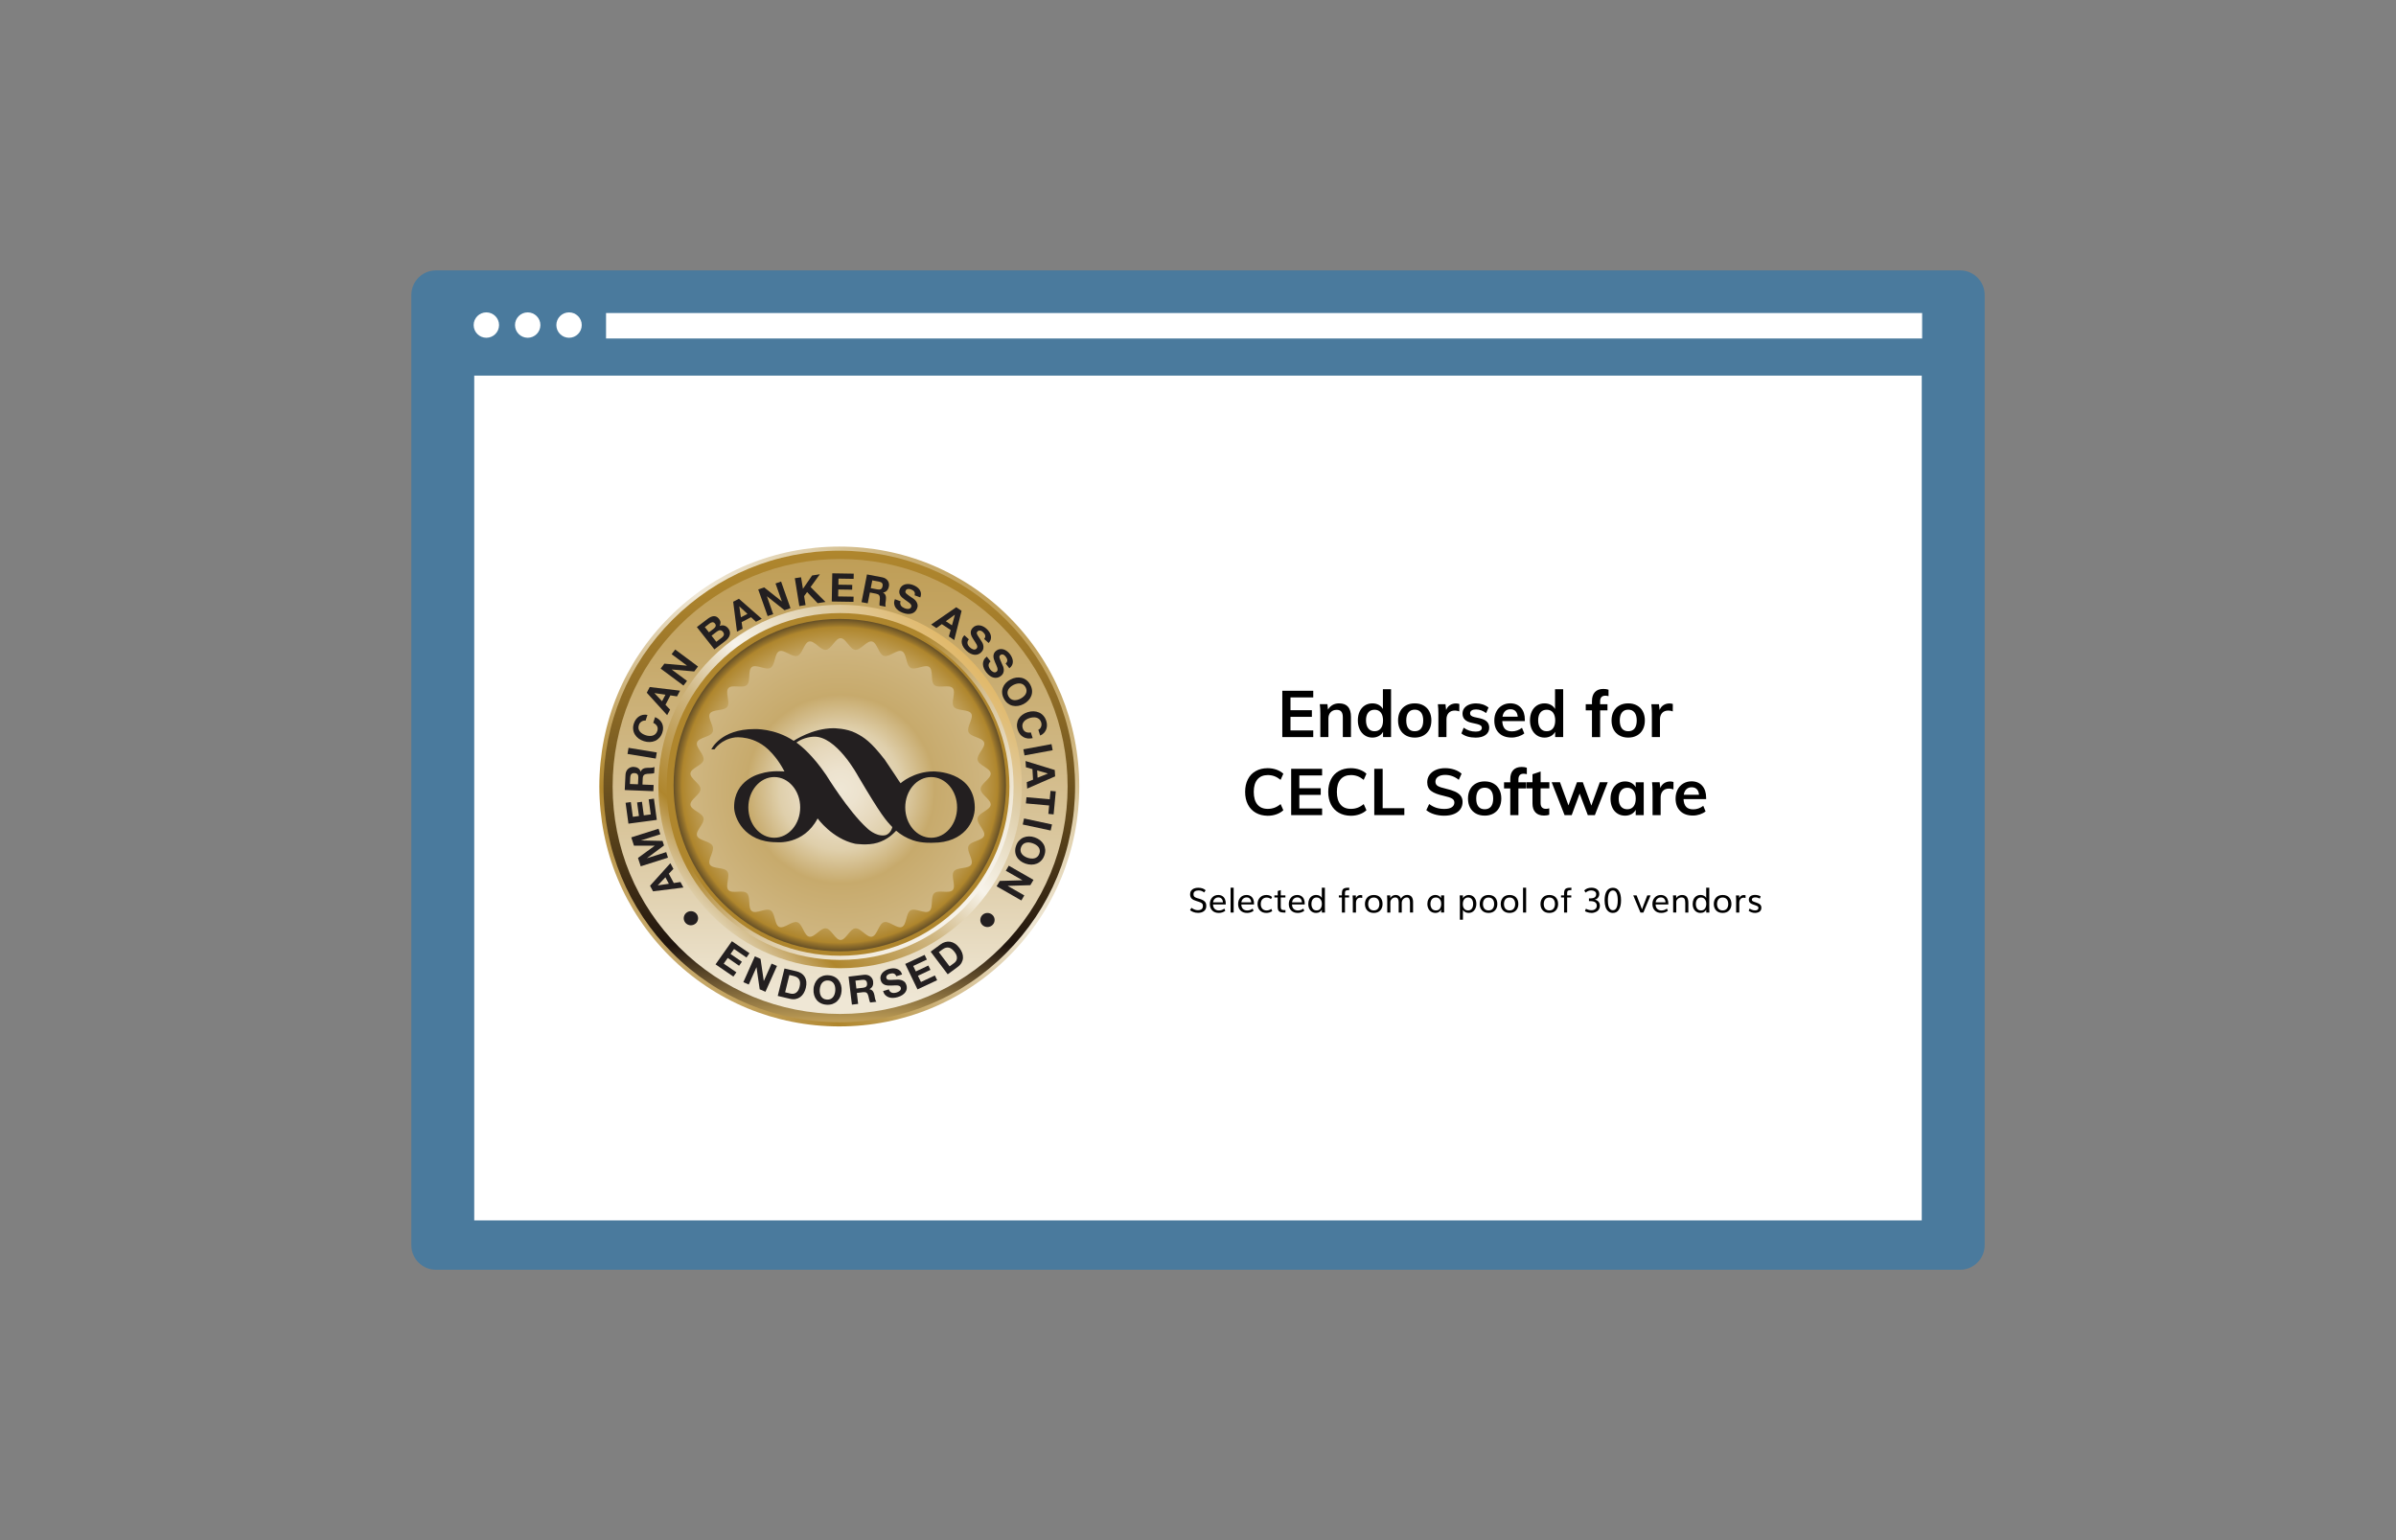 <?xml version="1.0" encoding="utf-8"?>
<!-- Generator: Adobe Illustrator 25.2.3, SVG Export Plug-In . SVG Version: 6.00 Build 0)  -->
<svg version="1.1" id="Layer_1" xmlns="http://www.w3.org/2000/svg" xmlns:xlink="http://www.w3.org/1999/xlink" x="0px" y="0px"
	 viewBox="0 0 700 450" style="enable-background:new 0 0 700 450;" xml:space="preserve">
<rect x="0" y="0" width="700" height="450" fill="#808080" stroke="none"/>
<style type="text/css">
	.st0{fill:#4A7A9D;}
	.st1{fill:#FFFFFF;}
	.st2{fill:#F2F2F2;}
	.st3{fill:url(#SVGID_3_);}
	.st4{fill:url(#SVGID_4_);}
	.st5{fill:url(#SVGID_5_);}
	.st6{fill:url(#SVGID_6_);}
	.st7{fill:url(#SVGID_7_);}
	.st8{fill:url(#SVGID_8_);}
	.st9{fill:none;}
	.st10{fill:url(#SVGID_11_);}
	.st11{fill:url(#SVGID_12_);}
	.st12{fill:#231F20;}
</style>
<g>
	<g>
		<g id="Illustration-Abrigo-Connect-3-1000x1000_3_">
			<g>
				<g>
					<g>
						<path class="st0" d="M579.83,363.82c0,3.95-3.23,7.18-7.18,7.18h-445.3c-3.95,0-7.18-3.23-7.18-7.18V86.18
							c0-3.95,3.23-7.18,7.18-7.18h445.3c3.95,0,7.18,3.23,7.18,7.18V363.82z"/>
					</g>
					<g>
						<polyline class="st1" points="177.06,98.9 177.06,91.46 561.56,91.46 561.56,98.9 						"/>
						<circle class="st1" cx="142.09" cy="94.98" r="3.71"/>
						<circle class="st1" cx="154.17" cy="94.98" r="3.71"/>
						<circle class="st1" cx="166.25" cy="94.98" r="3.71"/>
					</g>
					<path class="st2" d="M138.55,129.46"/>
				</g>
			</g>
		</g>
	</g>
	<g>
		<defs>
			<rect id="SVGID_1_" x="138.55" y="109.75" width="422.9" height="246.83"/>
		</defs>
		<use xlink:href="#SVGID_1_"  style="overflow:visible;fill:#FFFFFF;"/>
		<clipPath id="SVGID_2_">
			<use xlink:href="#SVGID_1_"  style="overflow:visible;"/>
		</clipPath>
	</g>
</g>
<g>
	<linearGradient id="SVGID_3_" gradientUnits="userSpaceOnUse" x1="195.634" y1="279.367" x2="294.776" y2="180.225">
		<stop  offset="0" style="stop-color:#C7AA6C"/>
		<stop  offset="0.126" style="stop-color:#B38B37"/>
		<stop  offset="0.147" style="stop-color:#AF862D"/>
		<stop  offset="0.387" style="stop-color:#D7C296"/>
		<stop  offset="0.573" style="stop-color:#EFE7D5"/>
		<stop  offset="0.797" style="stop-color:#DFCFAB"/>
		<stop  offset="1" style="stop-color:#BF9E57"/>
	</linearGradient>
	<path class="st3" d="M245.2,299.9c-18.73,0-36.33-7.29-49.57-20.53c-13.24-13.24-20.53-30.84-20.53-49.57
		c0-18.73,7.29-36.33,20.53-49.57c13.24-13.24,30.85-20.53,49.57-20.53c18.73,0,36.33,7.29,49.57,20.53
		c13.24,13.24,20.54,30.85,20.54,49.57c0,18.72-7.29,36.33-20.54,49.57C281.53,292.61,263.93,299.9,245.2,299.9L245.2,299.9z"/>
	<linearGradient id="SVGID_4_" gradientUnits="userSpaceOnUse" x1="245.204" y1="160.906" x2="245.204" y2="298.684">
		<stop  offset="0" style="stop-color:#AF862D"/>
		<stop  offset="0.11" style="stop-color:#A9812C"/>
		<stop  offset="0.264" style="stop-color:#977228"/>
		<stop  offset="0.445" style="stop-color:#785B21"/>
		<stop  offset="0.645" style="stop-color:#4F3A18"/>
		<stop  offset="0.836" style="stop-color:#20150E"/>
		<stop  offset="0.923" style="stop-color:#735C34"/>
		<stop  offset="1" style="stop-color:#BF9E57"/>
	</linearGradient>
	<path class="st4" d="M245.2,298.68c-18.4,0-35.7-7.16-48.71-20.18c-13.01-13.01-20.18-30.31-20.18-48.71
		c0-18.4,7.17-35.7,20.18-48.71c13.01-13.01,30.31-20.18,48.71-20.18c18.4,0,35.7,7.17,48.71,20.18
		c13.01,13.01,20.18,30.31,20.18,48.71c0,18.4-7.17,35.7-20.18,48.71C280.91,291.52,263.61,298.68,245.2,298.68L245.2,298.68z"/>
	<linearGradient id="SVGID_5_" gradientUnits="userSpaceOnUse" x1="245.447" y1="296.257" x2="245.447" y2="163.335">
		<stop  offset="0.03" style="stop-color:#EFE7D5"/>
		<stop  offset="0.246" style="stop-color:#E2D3B3"/>
		<stop  offset="0.591" style="stop-color:#CFB681"/>
		<stop  offset="0.853" style="stop-color:#C4A563"/>
		<stop  offset="1" style="stop-color:#BF9E57"/>
	</linearGradient>
	<path class="st5" d="M245.45,296.26c-17.75,0-34.44-6.91-47-19.47c-12.55-12.55-19.47-29.24-19.47-46.99
		c0-17.75,6.91-34.44,19.47-47c12.55-12.55,29.24-19.47,47-19.47c17.75,0,34.44,6.91,47,19.47c12.55,12.55,19.46,29.24,19.46,47
		c0,17.75-6.91,34.44-19.46,46.99C279.89,289.34,263.2,296.26,245.45,296.26L245.45,296.26z"/>
	<linearGradient id="SVGID_6_" gradientUnits="userSpaceOnUse" x1="207.9" y1="267.346" x2="282.997" y2="192.248">
		<stop  offset="0" style="stop-color:#DFCFAB"/>
		<stop  offset="0.063" style="stop-color:#CBAF75"/>
		<stop  offset="0.142" style="stop-color:#AF862D"/>
		<stop  offset="0.387" style="stop-color:#CFB681"/>
		<stop  offset="0.573" style="stop-color:#F7F3EA"/>
		<stop  offset="0.797" style="stop-color:#DFCFAB"/>
		<stop  offset="1" style="stop-color:#E1B868"/>
	</linearGradient>
	<path class="st6" d="M245.45,282.9c-14.19,0-27.52-5.52-37.55-15.55c-10.03-10.03-15.55-23.36-15.55-37.55
		c0-14.19,5.52-27.52,15.55-37.55c10.03-10.03,23.37-15.55,37.55-15.55c14.19,0,27.52,5.52,37.55,15.55
		c10.03,10.03,15.55,23.36,15.55,37.55c0,14.18-5.52,27.52-15.55,37.55C272.97,277.37,259.63,282.9,245.45,282.9L245.45,282.9z"/>
	<linearGradient id="SVGID_7_" gradientUnits="userSpaceOnUse" x1="209.617" y1="193.965" x2="281.278" y2="265.627">
		<stop  offset="0.353" style="stop-color:#AF862D"/>
		<stop  offset="0.614" style="stop-color:#D7C296"/>
		<stop  offset="0.666" style="stop-color:#DDCBA6"/>
		<stop  offset="0.81" style="stop-color:#EBE1CB"/>
		<stop  offset="0.927" style="stop-color:#F4EEE2"/>
		<stop  offset="1" style="stop-color:#F7F3EA"/>
	</linearGradient>
	<path class="st7" d="M245.45,280.47c-13.53,0-26.26-5.27-35.83-14.84c-9.57-9.57-14.84-22.29-14.84-35.83
		c0-13.54,5.27-26.26,14.84-35.83c9.57-9.57,22.3-14.84,35.83-14.84c13.53,0,26.26,5.27,35.83,14.84
		c9.57,9.57,14.84,22.3,14.84,35.83c0,13.53-5.27,26.26-14.84,35.83C271.71,275.2,258.98,280.47,245.45,280.47L245.45,280.47z"/>
	<radialGradient id="SVGID_8_" cx="245.448" cy="229.795" r="52.862" gradientUnits="userSpaceOnUse">
		<stop  offset="0.201" style="stop-color:#AF862D"/>
		<stop  offset="0.276" style="stop-color:#AF862D"/>
		<stop  offset="1" style="stop-color:#AF862D"/>
	</radialGradient>
	<path class="st8" d="M245.45,279.25c-13.21,0-25.63-5.14-34.97-14.48c-9.34-9.34-14.49-21.76-14.49-34.97
		c0-13.21,5.14-25.63,14.49-34.97c9.34-9.34,21.76-14.49,34.97-14.49c13.21,0,25.63,5.15,34.97,14.49
		c9.34,9.34,14.49,21.76,14.49,34.97c0,13.21-5.15,25.63-14.49,34.97C271.08,274.11,258.66,279.25,245.45,279.25L245.45,279.25z"/>
	<path class="st9" d="M248.67,226.24c0,0-5.13-9.58-10.52-9.24c0,0-2.27,0.08-4,1.38c1.17,0.82,3.83,3,7.03,7.67
		c0,0,5.22,8.51,9.57,12.46c0,0,2.01,2.06,4.21,1.75c0.98-0.14,1.66-1.19,1.79-1.96l0.01,0.01c-0.04-0.04-0.07-0.07-0.11-0.11
		C255.31,236.79,254.18,235.59,248.67,226.24z"/>
	<g>
		<defs>
			<rect id="SVGID_9_" x="182.12" y="167.19" width="124.99" height="125.73"/>
		</defs>
		<clipPath id="SVGID_10_">
			<use xlink:href="#SVGID_9_"  style="overflow:visible;"/>
		</clipPath>
	</g>
	<radialGradient id="SVGID_11_" cx="245.353" cy="229.398" r="53.227" gradientUnits="userSpaceOnUse">
		<stop  offset="0" style="stop-color:#EFE7D5"/>
		<stop  offset="0.15" style="stop-color:#EDE3CF"/>
		<stop  offset="0.36" style="stop-color:#E6D8BC"/>
		<stop  offset="0.509" style="stop-color:#DFCFAB"/>
		<stop  offset="0.723" style="stop-color:#C7AA6C"/>
		<stop  offset="0.866" style="stop-color:#AF862D"/>
		<stop  offset="0.88" style="stop-color:#96732B"/>
		<stop  offset="0.907" style="stop-color:#6D5527"/>
		<stop  offset="0.932" style="stop-color:#4D3E24"/>
		<stop  offset="0.957" style="stop-color:#362D22"/>
		<stop  offset="0.98" style="stop-color:#282220"/>
		<stop  offset="1" style="stop-color:#231F20"/>
	</radialGradient>
	<path class="st10" d="M245.35,277.96c-12.97,0-25.17-5.05-34.33-14.22c-9.17-9.17-14.23-21.37-14.23-34.34
		c0-12.97,5.05-25.17,14.23-34.34c9.17-9.17,21.36-14.22,34.33-14.22c12.97,0,25.17,5.05,34.34,14.22
		c9.17,9.17,14.22,21.37,14.22,34.34c0,12.97-5.05,25.16-14.22,34.34C270.52,272.9,258.32,277.96,245.35,277.96L245.35,277.96z"/>
	<radialGradient id="SVGID_12_" cx="245.573" cy="230.554" r="43.976" gradientUnits="userSpaceOnUse">
		<stop  offset="0" style="stop-color:#EFE7D5"/>
		<stop  offset="0.12" style="stop-color:#EDE3CF"/>
		<stop  offset="0.288" style="stop-color:#E6D8BC"/>
		<stop  offset="0.407" style="stop-color:#DFCFAB"/>
		<stop  offset="0.626" style="stop-color:#C7AA6C"/>
		<stop  offset="1" style="stop-color:#CFB681"/>
	</radialGradient>
	<path class="st11" d="M241.3,271.24c-1.59-0.17-3.37,2.76-4.89,2.44c-1.52-0.32-1.95-3.73-3.47-4.22
		c-1.52-0.49-3.87,2.01-5.29,1.37c-1.42-0.63-1.13-4.05-2.52-4.85c-1.39-0.8-4.2,1.15-5.46,0.24c-1.26-0.91-0.27-4.19-1.46-5.26
		c-1.19-1.07-4.35,0.25-5.4-0.9c-1.04-1.15,0.61-4.16-0.33-5.46c-0.94-1.3-4.31-0.66-5.09-2c-0.78-1.35,1.46-3.95,0.81-5.41
		c-0.65-1.46-4.08-1.54-4.56-3.02c-0.48-1.48,2.25-3.55,1.92-5.12c-0.33-1.57-3.67-2.35-3.84-3.89c-0.16-1.55,2.94-3.01,2.94-4.61
		c0-1.6-3.1-3.06-2.94-4.61c0.16-1.54,3.5-2.32,3.84-3.89c0.33-1.57-2.4-3.64-1.92-5.12c0.48-1.48,3.91-1.55,4.56-3.02
		c0.65-1.46-1.59-4.06-0.81-5.4c0.78-1.35,4.15-0.7,5.09-2c0.94-1.3-0.71-4.3,0.33-5.46c1.04-1.15,4.2,0.17,5.4-0.9
		c1.19-1.07,0.2-4.35,1.46-5.26c1.26-0.91,4.08,1.04,5.46,0.24c1.39-0.8,1.1-4.22,2.52-4.85c1.42-0.63,3.77,1.87,5.29,1.37
		c1.52-0.5,1.95-3.9,3.47-4.22c1.52-0.32,3.3,2.61,4.89,2.44c1.59-0.17,2.72-3.4,4.28-3.4c1.56,0,2.69,3.24,4.28,3.4
		c1.59,0.17,3.37-2.76,4.89-2.44c1.52,0.32,1.95,3.73,3.47,4.22c1.52,0.49,3.87-2.01,5.29-1.37c1.42,0.63,1.13,4.05,2.52,4.85
		c1.39,0.8,4.21-1.16,5.46-0.24c1.26,0.91,0.27,4.2,1.46,5.26c1.19,1.07,4.35-0.25,5.39,0.9c1.04,1.16-0.61,4.16,0.33,5.46
		c0.94,1.3,4.31,0.65,5.09,2c0.78,1.34-1.46,3.95-0.81,5.4c0.65,1.47,4.08,1.54,4.56,3.02c0.48,1.48-2.25,3.56-1.92,5.12
		c0.33,1.57,3.67,2.35,3.84,3.89c0.16,1.55-2.94,3.01-2.94,4.61c0,1.6,3.1,3.06,2.94,4.61c-0.16,1.54-3.5,2.33-3.84,3.89
		c-0.33,1.57,2.4,3.64,1.92,5.12c-0.48,1.48-3.91,1.55-4.56,3.02c-0.65,1.46,1.58,4.06,0.81,5.41c-0.78,1.34-4.14,0.7-5.09,2
		c-0.94,1.3,0.71,4.3-0.33,5.46c-1.04,1.15-4.2-0.17-5.39,0.9c-1.19,1.07-0.2,4.36-1.46,5.26c-1.26,0.92-4.08-1.04-5.46-0.24
		c-1.39,0.8-1.1,4.22-2.52,4.85c-1.42,0.63-3.77-1.87-5.29-1.37c-1.52,0.5-1.96,3.9-3.47,4.22c-1.52,0.32-3.3-2.61-4.89-2.44
		c-1.59,0.17-2.72,3.4-4.28,3.4C244.02,274.65,242.89,271.41,241.3,271.24z"/>
	<path class="st12" d="M272.72,225.4c-5.78,0-9.62,3.45-9.62,3.45c-0.14-0.14-1.08-1.6-1.69-2.53c-0.61-0.93-2.94-4.38-2.94-4.38
		c-4.08-5.26-6.02-6.5-8.42-7.74c-2.76-1.43-6.55-1.43-6.55-1.43c-6.17,0-11.62,3.68-11.62,3.68c-5.58-3.71-11.47-3.43-11.47-3.43
		c-9.91,0-12.59,5.92-12.59,5.92h0.93c0,0,1.87-2.96,6.04-3.49c0,0,5.86-0.72,10.44,4.33c0,0,2.06,1.96,3.96,5.64
		c0,0-3.71-0.44-6.98,0.62c0,0-7.85,1.71-7.73,9.91c0.04,2.87,2.83,10.13,12.4,10.13c0,0,7.88,0.91,11.99-6.95
		c0,0,4.24,5.92,10.93,7.39c0,0,3.66,0.59,6.54-0.28c3.04-0.92,4.62-2.66,5.48-3.52c1.36,1.16,2.9,2.09,4.89,2.79
		c2.64,0.93,5.89,0.72,5.89,0.72c9.1,0,12.27-6.28,12.19-10.38C284.62,225.22,272.72,225.4,272.72,225.4z M226.2,244.78
		c-4.18,0-7.57-3.97-7.57-8.87c0-4.9,3.39-8.87,7.57-8.87c4.18,0,7.58,3.97,7.58,8.87C233.78,240.81,230.39,244.78,226.2,244.78z
		 M260.69,241.65c-0.16,0.95-1.01,2.25-2.22,2.42c-2.73,0.39-5.22-2.16-5.22-2.16c-5.39-4.89-11.86-15.44-11.86-15.44
		c-3.96-5.8-7.27-8.5-8.72-9.51c2.14-1.61,4.95-1.71,4.95-1.71c6.68-0.42,13.04,11.45,13.04,11.45c6.83,11.59,8.24,13.08,9.91,14.82
		c0.05,0.05,0.09,0.09,0.13,0.14L260.69,241.65z M272.05,244.78c-4.18,0-7.58-3.97-7.58-8.87c0-4.9,3.39-8.87,7.58-8.87
		c4.18,0,7.57,3.97,7.57,8.87C279.62,240.81,276.23,244.78,272.05,244.78z"/>
	<g>
		<g>
			<path class="st12" d="M202.52,270.24c-0.26,0.09-0.52,0.12-0.79,0.11c-0.26-0.01-0.52-0.08-0.77-0.19
				c-0.25-0.11-0.47-0.28-0.67-0.49c-0.19-0.21-0.33-0.45-0.42-0.7c-0.09-0.26-0.13-0.52-0.11-0.78c0.01-0.26,0.08-0.52,0.19-0.77
				c0.12-0.25,0.28-0.47,0.5-0.66c0.22-0.19,0.45-0.33,0.72-0.42c0.26-0.09,0.53-0.12,0.8-0.11c0.27,0.01,0.53,0.08,0.78,0.19
				c0.25,0.11,0.47,0.28,0.67,0.49c0.19,0.21,0.33,0.45,0.42,0.71c0.09,0.26,0.12,0.52,0.11,0.78c-0.02,0.27-0.08,0.52-0.2,0.77
				c-0.11,0.25-0.28,0.47-0.5,0.66C203.02,270.01,202.78,270.15,202.52,270.24z"/>
		</g>
		<g>
			<path class="st12" d="M189.91,258.8l5.94-6.59l0.89,1.66l-1.35,1.41l1.46,2.72l1.95-0.29l0.86,1.61l-8.87,1.11L189.91,258.8z
				 M194.4,256.33l-2.22,2.34l0.01,0.02l3.22-0.47L194.4,256.33z"/>
		</g>
		<g>
			<path class="st12" d="M186.39,250.68l4.88-3.57l-0.01-0.02l-6.04,0.01l-0.79-2.43l7.96-2.53l0.53,1.62l-5.64,1.79l0.01,0.02
				l6.27,0.13l0.43,1.33l-4.96,3.7l0.01,0.02l5.59-1.78l0.52,1.62l-7.96,2.53L186.39,250.68z"/>
		</g>
		<g>
			<path class="st12" d="M182.77,234.56l1.53-0.21l0.59,4.31l1.78-0.24l-0.54-3.96l1.42-0.19l0.54,3.96l2.03-0.27l-0.6-4.4
				l1.53-0.21l0.84,6.2l-8.29,1.11L182.77,234.56z"/>
		</g>
		<g>
			<path class="st12" d="M182.74,226.39c0.02-0.37,0.09-0.7,0.22-0.99c0.13-0.29,0.31-0.54,0.53-0.74c0.22-0.2,0.47-0.35,0.75-0.46
				c0.28-0.1,0.58-0.14,0.9-0.13c0.49,0.02,0.91,0.14,1.26,0.36c0.35,0.22,0.61,0.56,0.78,1.03l0.02,0c0.07-0.22,0.18-0.4,0.31-0.54
				c0.13-0.14,0.29-0.25,0.47-0.34c0.18-0.09,0.38-0.15,0.59-0.18c0.21-0.03,0.42-0.05,0.64-0.06c0.13,0,0.29,0,0.47,0
				c0.18,0,0.36-0.01,0.55-0.02c0.19-0.01,0.37-0.03,0.54-0.07c0.17-0.04,0.32-0.09,0.44-0.17l-0.08,1.81
				c-0.27,0.09-0.59,0.14-0.96,0.15c-0.37,0.01-0.72,0.03-1.06,0.06c-0.44,0.04-0.77,0.16-0.98,0.35c-0.21,0.19-0.33,0.51-0.35,0.97
				l-0.08,1.81l3.26,0.13l-0.08,1.81l-8.36-0.34L182.74,226.39z M186.49,227.19c0.02-0.41-0.06-0.73-0.24-0.95
				c-0.18-0.22-0.48-0.33-0.9-0.35c-0.41-0.02-0.7,0.08-0.9,0.28c-0.19,0.2-0.3,0.51-0.32,0.92l-0.09,1.98l2.35,0.09L186.49,227.19z
				"/>
		</g>
		<g>
			<path class="st12" d="M183.63,218.5l8.25,1.35l-0.3,1.79l-8.25-1.35L183.63,218.5z"/>
		</g>
		<g>
			<path class="st12" d="M187.99,210.58c-0.2,0.05-0.39,0.13-0.57,0.25c-0.18,0.11-0.33,0.26-0.47,0.43
				c-0.13,0.17-0.24,0.36-0.3,0.58c-0.13,0.39-0.16,0.74-0.1,1.06c0.06,0.32,0.2,0.6,0.4,0.85c0.2,0.25,0.45,0.47,0.76,0.65
				c0.3,0.18,0.63,0.33,0.98,0.44c0.33,0.11,0.67,0.17,1.01,0.19c0.34,0.02,0.66-0.01,0.97-0.1c0.31-0.09,0.58-0.24,0.82-0.47
				c0.24-0.22,0.43-0.53,0.55-0.92c0.17-0.53,0.14-0.99-0.09-1.39c-0.23-0.4-0.6-0.72-1.11-0.95l0.55-1.67
				c0.48,0.2,0.9,0.46,1.24,0.77c0.34,0.31,0.61,0.66,0.79,1.05c0.18,0.39,0.28,0.81,0.3,1.26c0.02,0.45-0.05,0.92-0.21,1.4
				c-0.2,0.6-0.48,1.11-0.85,1.52c-0.37,0.41-0.79,0.73-1.27,0.94c-0.48,0.21-1,0.33-1.56,0.34c-0.56,0.02-1.13-0.07-1.71-0.25
				c-0.59-0.19-1.12-0.45-1.57-0.79c-0.45-0.34-0.81-0.73-1.08-1.18c-0.27-0.45-0.44-0.95-0.49-1.5c-0.06-0.55,0.01-1.12,0.21-1.72
				c0.14-0.43,0.34-0.82,0.59-1.17c0.25-0.34,0.55-0.63,0.89-0.86c0.34-0.23,0.72-0.38,1.14-0.47c0.42-0.08,0.87-0.08,1.35,0.01
				l-0.55,1.67C188.39,210.52,188.19,210.53,187.99,210.58z"/>
		</g>
		<g>
			<path class="st12" d="M189.82,200.74l8.86,1.06l-0.88,1.67l-1.94-0.29l-1.44,2.74l1.35,1.42l-0.86,1.62l-5.95-6.56L189.82,200.74
				z M194.42,202.98l-3.21-0.47l-0.01,0.02l2.22,2.35L194.42,202.98z"/>
		</g>
		<g>
			<path class="st12" d="M194.1,193.91l6.58,0.58l0.01-0.02l-4.47-3.33l1.04-1.36l6.67,4.96l-1.11,1.45l-6.56-0.58l-0.01,0.02
				l4.47,3.32l-1.04,1.36l-6.67-4.96L194.1,193.91z"/>
		</g>
		<g>
			<path class="st12" d="M206.7,180.85c0.32-0.24,0.62-0.43,0.93-0.58c0.3-0.14,0.6-0.22,0.88-0.24c0.28-0.02,0.56,0.04,0.82,0.17
				c0.26,0.13,0.52,0.35,0.75,0.65c0.26,0.33,0.4,0.66,0.42,0.99c0.02,0.34-0.06,0.69-0.25,1.05c0.5-0.19,0.96-0.23,1.39-0.09
				c0.43,0.14,0.8,0.41,1.12,0.81c0.26,0.33,0.42,0.66,0.48,1c0.06,0.34,0.04,0.67-0.06,0.99c-0.1,0.32-0.26,0.62-0.49,0.91
				c-0.22,0.29-0.48,0.54-0.78,0.77l-3.2,2.45l-5.12-6.51L206.7,180.85z M208.58,183.63c0.26-0.2,0.42-0.42,0.5-0.67
				c0.07-0.25,0-0.51-0.21-0.78c-0.12-0.15-0.25-0.25-0.38-0.31c-0.13-0.05-0.27-0.07-0.4-0.06c-0.14,0.02-0.27,0.06-0.41,0.13
				c-0.14,0.07-0.27,0.15-0.4,0.25l-1.36,1.04l1.2,1.52L208.58,183.63z M210.84,186.33c0.14-0.11,0.27-0.23,0.37-0.35
				c0.11-0.13,0.19-0.26,0.24-0.4c0.05-0.14,0.06-0.29,0.03-0.44c-0.03-0.15-0.11-0.32-0.24-0.49c-0.26-0.33-0.54-0.5-0.85-0.5
				c-0.3,0-0.61,0.13-0.93,0.37l-1.58,1.21l1.4,1.79L210.84,186.33z"/>
		</g>
		<g>
			<path class="st12" d="M215.88,174.95l6.67,5.84l-1.69,0.88l-1.43-1.33l-2.77,1.44l0.29,1.93l-1.64,0.85l-1.11-8.74L215.88,174.95
				z M218.37,179.37l-2.36-2.19l-0.02,0.01l0.47,3.17L218.37,179.37z"/>
		</g>
		<g>
			<path class="st12" d="M223.26,171.63l5.14,4.08l0.02-0.01l-1.85-5.22l1.63-0.56l2.75,7.78l-1.74,0.6l-5.13-4.07l-0.02,0.01
				l1.84,5.21l-1.63,0.56l-2.75-7.78L223.26,171.63z"/>
		</g>
		<g>
			<path class="st12" d="M234.03,168.67l0.55,3.37l2.68-3.89l2.27-0.36l-2.71,3.73l4.34,4.36l-2.28,0.36l-3.08-3.26l-0.87,1.2
				l0.42,2.62l-1.82,0.29l-1.32-8.14L234.03,168.67z"/>
		</g>
		<g>
			<path class="st12" d="M249.42,167.61l-0.03,1.52l-4.42-0.07l-0.03,1.77l4.05,0.06l-0.03,1.41l-4.05-0.06l-0.04,2.02l4.51,0.07
				l-0.03,1.52l-6.35-0.1l0.15-8.24L249.42,167.61z"/>
		</g>
		<g>
			<path class="st12" d="M257.73,168.68c0.37,0.07,0.69,0.19,0.96,0.36c0.27,0.17,0.49,0.38,0.67,0.62c0.17,0.24,0.28,0.51,0.34,0.8
				c0.06,0.29,0.06,0.59-0.01,0.9c-0.09,0.48-0.28,0.87-0.55,1.18c-0.27,0.31-0.66,0.51-1.15,0.61l-0.01,0.02
				c0.21,0.1,0.38,0.23,0.5,0.38c0.12,0.15,0.21,0.32,0.27,0.51c0.06,0.19,0.09,0.39,0.09,0.6c0,0.21-0.01,0.42-0.03,0.63
				c-0.02,0.13-0.04,0.28-0.06,0.46c-0.03,0.18-0.05,0.36-0.07,0.54c-0.02,0.19-0.02,0.36-0.01,0.53c0.01,0.17,0.05,0.32,0.11,0.45
				l-1.81-0.34c-0.05-0.28-0.05-0.59,0-0.95c0.04-0.36,0.08-0.71,0.09-1.04c0.02-0.43-0.05-0.77-0.21-1
				c-0.16-0.24-0.47-0.39-0.92-0.48l-1.8-0.34l-0.62,3.16l-1.81-0.34l1.59-8.1L257.73,168.68z M256.37,172.22
				c0.42,0.08,0.74,0.05,0.99-0.1c0.24-0.14,0.4-0.42,0.48-0.83c0.08-0.39,0.03-0.7-0.14-0.91c-0.17-0.22-0.46-0.37-0.88-0.44
				l-1.98-0.37l-0.45,2.28L256.37,172.22z"/>
		</g>
		<g>
			<path class="st12" d="M263.01,176.37c0.03,0.22,0.1,0.41,0.21,0.58c0.12,0.17,0.27,0.32,0.46,0.45c0.19,0.13,0.4,0.24,0.63,0.33
				c0.15,0.06,0.32,0.11,0.51,0.15c0.18,0.04,0.37,0.05,0.55,0.04c0.18-0.02,0.34-0.07,0.49-0.16c0.15-0.09,0.26-0.23,0.34-0.42
				c0.08-0.21,0.08-0.4-0.01-0.58c-0.09-0.18-0.22-0.35-0.41-0.52c-0.19-0.17-0.41-0.34-0.66-0.5c-0.25-0.17-0.51-0.34-0.76-0.53
				c-0.27-0.18-0.52-0.37-0.75-0.58c-0.24-0.21-0.43-0.43-0.59-0.68c-0.16-0.25-0.25-0.52-0.29-0.82c-0.04-0.3,0.01-0.62,0.14-0.98
				c0.15-0.4,0.37-0.71,0.65-0.94c0.28-0.23,0.6-0.39,0.95-0.48c0.35-0.09,0.72-0.12,1.11-0.08c0.39,0.04,0.76,0.12,1.11,0.25
				c0.41,0.15,0.78,0.34,1.12,0.57c0.34,0.23,0.62,0.5,0.84,0.81c0.21,0.31,0.35,0.65,0.4,1.03c0.05,0.38-0.01,0.79-0.18,1.24
				l-1.67-0.62c0.08-0.24,0.1-0.45,0.07-0.63c-0.03-0.18-0.09-0.34-0.2-0.48c-0.11-0.14-0.24-0.26-0.41-0.36
				c-0.17-0.1-0.36-0.19-0.57-0.27c-0.14-0.05-0.28-0.09-0.43-0.11c-0.15-0.02-0.29-0.02-0.44,0.01c-0.14,0.03-0.27,0.09-0.38,0.17
				c-0.11,0.08-0.21,0.2-0.27,0.37c-0.06,0.15-0.07,0.28-0.05,0.4c0.02,0.11,0.11,0.24,0.25,0.39c0.14,0.14,0.35,0.31,0.62,0.5
				c0.28,0.19,0.63,0.44,1.07,0.74c0.14,0.08,0.32,0.21,0.55,0.38c0.23,0.17,0.44,0.39,0.63,0.65c0.19,0.26,0.33,0.56,0.41,0.91
				c0.08,0.35,0.04,0.74-0.13,1.17c-0.13,0.35-0.33,0.66-0.58,0.91c-0.25,0.25-0.56,0.44-0.92,0.56c-0.36,0.12-0.76,0.16-1.21,0.14
				c-0.45-0.03-0.94-0.14-1.48-0.34c-0.43-0.16-0.83-0.37-1.2-0.62c-0.36-0.25-0.66-0.55-0.89-0.89c-0.22-0.34-0.36-0.71-0.41-1.13
				c-0.05-0.41,0.02-0.86,0.21-1.33l1.67,0.62C263.02,175.92,262.98,176.15,263.01,176.37z"/>
		</g>
		<g>
			<path class="st12" d="M280.93,178.47l-2.14,8.55l-1.58-1.06l0.53-1.87l-2.58-1.73l-1.59,1.15l-1.53-1.03l7.33-5.06L280.93,178.47
				z M278.12,182.71l0.86-3.09l-0.02-0.01l-2.63,1.9L278.12,182.71z"/>
		</g>
		<g>
			<path class="st12" d="M282.69,187.44c-0.06,0.21-0.06,0.41-0.02,0.61c0.04,0.2,0.12,0.4,0.25,0.59c0.13,0.19,0.28,0.37,0.46,0.53
				c0.12,0.11,0.26,0.22,0.42,0.32c0.16,0.1,0.32,0.18,0.5,0.24c0.17,0.05,0.35,0.07,0.52,0.04c0.17-0.03,0.33-0.12,0.48-0.27
				c0.15-0.16,0.22-0.35,0.21-0.55c-0.01-0.2-0.07-0.41-0.18-0.63c-0.11-0.22-0.25-0.46-0.42-0.71c-0.17-0.25-0.34-0.51-0.51-0.77
				c-0.18-0.26-0.34-0.54-0.48-0.82c-0.14-0.28-0.24-0.56-0.29-0.85c-0.05-0.29-0.04-0.57,0.04-0.87c0.08-0.29,0.24-0.58,0.5-0.85
				c0.29-0.31,0.61-0.52,0.96-0.63c0.35-0.11,0.7-0.14,1.07-0.1c0.36,0.04,0.72,0.15,1.06,0.33c0.35,0.18,0.66,0.39,0.93,0.64
				c0.32,0.29,0.6,0.6,0.82,0.94c0.23,0.34,0.39,0.69,0.47,1.06c0.08,0.37,0.08,0.73-0.02,1.1c-0.09,0.37-0.3,0.73-0.63,1.08
				l-1.31-1.18c0.16-0.19,0.26-0.38,0.3-0.56c0.04-0.18,0.04-0.35,0-0.52c-0.05-0.17-0.13-0.33-0.24-0.49
				c-0.12-0.16-0.26-0.31-0.42-0.46c-0.11-0.1-0.23-0.19-0.36-0.26c-0.13-0.08-0.27-0.13-0.41-0.15c-0.14-0.02-0.28-0.02-0.42,0.01
				c-0.14,0.03-0.27,0.11-0.39,0.25c-0.11,0.12-0.18,0.24-0.2,0.35c-0.02,0.11,0,0.26,0.08,0.45c0.08,0.18,0.2,0.42,0.39,0.69
				c0.18,0.28,0.42,0.64,0.71,1.08c0.09,0.13,0.21,0.31,0.36,0.56c0.15,0.24,0.26,0.52,0.34,0.83c0.08,0.31,0.09,0.65,0.03,1
				c-0.06,0.35-0.24,0.7-0.56,1.04c-0.26,0.28-0.55,0.49-0.89,0.63c-0.33,0.14-0.68,0.2-1.06,0.18c-0.38-0.02-0.77-0.13-1.18-0.32
				c-0.41-0.19-0.82-0.48-1.24-0.86c-0.34-0.31-0.63-0.65-0.87-1.02c-0.24-0.37-0.4-0.75-0.48-1.15c-0.08-0.4-0.07-0.8,0.04-1.2
				c0.11-0.4,0.34-0.79,0.7-1.16l1.31,1.19C282.87,187.03,282.74,187.23,282.69,187.44z"/>
		</g>
		<g>
			<path class="st12" d="M288.95,193.81c-0.09,0.2-0.14,0.4-0.13,0.6c0.01,0.2,0.06,0.41,0.15,0.62c0.09,0.21,0.21,0.41,0.36,0.6
				c0.1,0.13,0.22,0.26,0.35,0.38c0.14,0.13,0.29,0.23,0.45,0.31c0.16,0.08,0.33,0.12,0.5,0.13c0.17,0,0.35-0.06,0.51-0.19
				c0.18-0.14,0.28-0.31,0.3-0.5c0.02-0.2,0-0.41-0.07-0.65c-0.07-0.24-0.17-0.5-0.29-0.77c-0.13-0.27-0.25-0.55-0.37-0.84
				c-0.13-0.29-0.24-0.58-0.33-0.88c-0.09-0.3-0.14-0.59-0.14-0.89c0-0.29,0.06-0.57,0.18-0.85c0.12-0.28,0.34-0.53,0.64-0.76
				c0.34-0.26,0.69-0.41,1.05-0.46c0.36-0.05,0.72-0.02,1.07,0.08c0.35,0.1,0.67,0.27,0.99,0.5c0.31,0.23,0.58,0.49,0.81,0.78
				c0.27,0.34,0.49,0.7,0.65,1.07c0.17,0.37,0.26,0.75,0.28,1.12c0.02,0.38-0.05,0.74-0.21,1.09c-0.16,0.35-0.43,0.67-0.81,0.96
				l-1.09-1.39c0.19-0.16,0.32-0.33,0.39-0.5c0.08-0.17,0.1-0.34,0.09-0.51c-0.01-0.17-0.07-0.34-0.15-0.52
				c-0.09-0.17-0.2-0.35-0.34-0.52c-0.09-0.12-0.2-0.22-0.31-0.32c-0.11-0.1-0.24-0.17-0.37-0.22c-0.14-0.05-0.27-0.07-0.42-0.06
				c-0.14,0.01-0.28,0.07-0.42,0.18c-0.13,0.1-0.22,0.2-0.26,0.31c-0.04,0.11-0.04,0.26,0,0.46c0.04,0.19,0.13,0.44,0.26,0.75
				c0.13,0.31,0.3,0.7,0.52,1.19c0.07,0.14,0.16,0.34,0.27,0.61c0.1,0.26,0.17,0.56,0.2,0.88c0.03,0.32-0.02,0.65-0.14,0.99
				c-0.12,0.34-0.36,0.65-0.73,0.93c-0.3,0.23-0.63,0.39-0.98,0.47c-0.35,0.08-0.71,0.08-1.08,0c-0.37-0.08-0.74-0.25-1.11-0.51
				c-0.37-0.26-0.73-0.61-1.08-1.05c-0.28-0.36-0.51-0.74-0.69-1.15c-0.17-0.41-0.27-0.81-0.28-1.22c-0.01-0.41,0.07-0.8,0.25-1.18
				c0.18-0.38,0.47-0.72,0.88-1.03l1.09,1.39C289.2,193.43,289.04,193.61,288.95,193.81z"/>
		</g>
		<g>
			<path class="st12" d="M296.85,197.99c0.56-0.08,1.1-0.06,1.62,0.06c0.52,0.12,0.99,0.35,1.43,0.69c0.44,0.34,0.81,0.79,1.11,1.35
				c0.3,0.56,0.47,1.12,0.51,1.67c0.04,0.55-0.04,1.07-0.23,1.56c-0.19,0.49-0.47,0.94-0.86,1.35c-0.39,0.41-0.85,0.76-1.4,1.05
				c-0.54,0.28-1.09,0.46-1.64,0.54c-0.55,0.08-1.08,0.06-1.59-0.07c-0.51-0.12-0.98-0.36-1.41-0.7c-0.43-0.34-0.8-0.79-1.1-1.36
				c-0.3-0.56-0.47-1.11-0.51-1.66c-0.04-0.55,0.03-1.06,0.21-1.55c0.18-0.49,0.46-0.93,0.84-1.34c0.38-0.41,0.84-0.75,1.38-1.03
				C295.73,198.26,296.29,198.07,296.85,197.99z M295.19,200.73c-0.26,0.22-0.46,0.48-0.61,0.76c-0.15,0.28-0.23,0.58-0.24,0.91
				c-0.01,0.33,0.09,0.67,0.28,1.03c0.2,0.36,0.43,0.63,0.71,0.81c0.28,0.18,0.57,0.28,0.89,0.32c0.32,0.03,0.64,0.01,0.98-0.07
				c0.33-0.08,0.65-0.2,0.96-0.37c0.32-0.17,0.62-0.37,0.88-0.6c0.27-0.23,0.48-0.49,0.63-0.77c0.15-0.28,0.23-0.58,0.24-0.91
				c0.01-0.33-0.09-0.67-0.28-1.03c-0.2-0.36-0.43-0.63-0.71-0.8c-0.27-0.18-0.57-0.28-0.89-0.32c-0.32-0.03-0.66,0-1,0.08
				c-0.34,0.09-0.68,0.21-1,0.38C295.73,200.31,295.44,200.51,295.19,200.73z"/>
		</g>
		<g>
			<path class="st12" d="M303.85,212.86c0.13-0.16,0.24-0.33,0.31-0.53c0.08-0.19,0.12-0.4,0.12-0.62c0.01-0.22-0.02-0.43-0.09-0.64
				c-0.12-0.39-0.31-0.69-0.55-0.92c-0.24-0.22-0.52-0.38-0.83-0.46c-0.31-0.09-0.64-0.12-0.99-0.09c-0.35,0.03-0.7,0.1-1.05,0.21
				c-0.34,0.11-0.65,0.25-0.94,0.43c-0.29,0.18-0.54,0.39-0.73,0.64c-0.2,0.25-0.33,0.53-0.39,0.85c-0.07,0.32-0.03,0.67,0.09,1.06
				c0.17,0.53,0.47,0.89,0.89,1.08c0.42,0.19,0.91,0.24,1.47,0.13l0.54,1.67c-0.51,0.11-1,0.14-1.46,0.09
				c-0.46-0.06-0.88-0.19-1.26-0.4c-0.38-0.21-0.71-0.49-0.99-0.85c-0.28-0.36-0.5-0.78-0.66-1.26c-0.2-0.6-0.27-1.17-0.21-1.72
				c0.06-0.55,0.22-1.05,0.48-1.49c0.26-0.45,0.62-0.84,1.06-1.17c0.45-0.33,0.96-0.59,1.54-0.78c0.6-0.19,1.18-0.28,1.74-0.26
				c0.56,0.01,1.09,0.13,1.58,0.34c0.49,0.21,0.92,0.52,1.29,0.93c0.37,0.41,0.65,0.92,0.85,1.52c0.14,0.43,0.21,0.86,0.21,1.28
				c0,0.42-0.07,0.83-0.22,1.21c-0.14,0.38-0.36,0.73-0.65,1.04c-0.29,0.31-0.66,0.57-1.11,0.76l-0.54-1.67
				C303.55,213.14,303.72,213.02,303.85,212.86z"/>
		</g>
		<g>
			<path class="st12" d="M307.54,219.2l-8.22,1.52l-0.34-1.78l8.22-1.52L307.54,219.2z"/>
		</g>
		<g>
			<path class="st12" d="M308.26,226.84l-8.17,3.57l-0.11-1.88l1.83-0.73l-0.18-3.08l-1.9-0.54l-0.11-1.82l8.53,2.62L308.26,226.84z
				 M303.14,227.24l3-1.22V226l-3.13-0.89L303.14,227.24z"/>
		</g>
		<g>
			<path class="st12" d="M306.91,231.08l1.54,0.14l-0.63,6.73l-1.54-0.14l0.23-2.46l-6.79-0.61l0.17-1.81l6.79,0.61L306.91,231.08z"
				/>
		</g>
		<g>
			<path class="st12" d="M306.96,242.66l-8.17-1.75l0.39-1.77l8.17,1.75L306.96,242.66z"/>
		</g>
		<g>
			<path class="st12" d="M303.85,245.49c0.44,0.35,0.79,0.75,1.05,1.21c0.26,0.46,0.41,0.96,0.46,1.51
				c0.05,0.55-0.04,1.12-0.25,1.72c-0.21,0.6-0.51,1.11-0.89,1.5c-0.38,0.4-0.82,0.7-1.31,0.9c-0.49,0.2-1.02,0.3-1.59,0.3
				c-0.57,0-1.14-0.1-1.73-0.3c-0.58-0.2-1.08-0.47-1.52-0.81c-0.43-0.34-0.78-0.74-1.03-1.2c-0.25-0.45-0.4-0.95-0.44-1.5
				c-0.04-0.55,0.04-1.12,0.26-1.72c0.21-0.6,0.51-1.1,0.89-1.5c0.38-0.4,0.81-0.71,1.3-0.91c0.48-0.2,1-0.3,1.56-0.31
				c0.56-0.01,1.13,0.09,1.7,0.29C302.89,244.87,303.41,245.15,303.85,245.49z M300.68,246.16c-0.34-0.03-0.67,0-0.98,0.08
				c-0.31,0.08-0.59,0.23-0.83,0.45c-0.25,0.22-0.44,0.52-0.58,0.9c-0.14,0.38-0.18,0.74-0.12,1.06c0.05,0.32,0.18,0.61,0.37,0.86
				c0.19,0.25,0.43,0.47,0.72,0.66c0.28,0.18,0.59,0.33,0.93,0.45c0.34,0.12,0.69,0.19,1.04,0.23c0.35,0.03,0.69,0.01,1-0.07
				c0.31-0.08,0.59-0.23,0.84-0.45c0.25-0.22,0.44-0.52,0.58-0.9c0.14-0.38,0.18-0.74,0.12-1.06c-0.06-0.32-0.18-0.61-0.37-0.86
				c-0.2-0.26-0.44-0.47-0.74-0.66c-0.3-0.19-0.62-0.34-0.97-0.46C301.36,246.27,301.03,246.2,300.68,246.16z"/>
		</g>
		<g>
			<path class="st12" d="M301.02,258.63l-6.6,0.2l-0.01,0.02l4.85,2.78l-0.87,1.47l-7.23-4.14l0.93-1.57l6.59-0.19l0.01-0.02
				l-4.84-2.77l0.87-1.47l7.22,4.14L301.02,258.63z"/>
		</g>
		<g>
			<path class="st12" d="M290.4,267.95c0.11,0.25,0.17,0.5,0.18,0.76c0.01,0.26-0.03,0.52-0.12,0.78c-0.09,0.26-0.23,0.49-0.43,0.7
				c-0.19,0.21-0.42,0.37-0.67,0.48c-0.25,0.11-0.51,0.18-0.78,0.19c-0.27,0.01-0.53-0.02-0.79-0.11c-0.27-0.09-0.5-0.23-0.72-0.42
				c-0.21-0.19-0.37-0.41-0.49-0.66c-0.11-0.25-0.17-0.51-0.18-0.77c-0.01-0.27,0.03-0.53,0.12-0.79c0.09-0.26,0.23-0.49,0.43-0.7
				c0.2-0.21,0.42-0.37,0.67-0.48c0.25-0.11,0.51-0.17,0.78-0.18c0.27-0.01,0.53,0.03,0.79,0.12c0.26,0.09,0.5,0.23,0.71,0.42
				C290.12,267.48,290.28,267.7,290.4,267.95z"/>
		</g>
		<g>
			<path class="st12" d="M218.96,278.51l-0.88,1.25l-3.62-2.48l-1.03,1.45l3.32,2.28l-0.82,1.16l-3.32-2.28l-1.17,1.66l3.7,2.54
				l-0.88,1.25l-5.21-3.57l4.78-6.77L218.96,278.51z"/>
		</g>
		<g>
			<path class="st12" d="M222.2,280.17l0.94,6.44l0.02,0.01l2.26-5.07l1.58,0.68l-3.37,7.55l-1.68-0.73l-0.93-6.43l-0.02-0.01
				l-2.25,5.05l-1.58-0.68l3.37-7.55L222.2,280.17z"/>
		</g>
		<g>
			<path class="st12" d="M232.71,283.8c0.52,0.12,0.99,0.32,1.4,0.59c0.41,0.27,0.74,0.61,0.99,1.02c0.25,0.41,0.41,0.88,0.47,1.42
				c0.06,0.54,0.01,1.14-0.15,1.81c-0.14,0.58-0.35,1.1-0.63,1.56c-0.27,0.46-0.61,0.83-1,1.12c-0.4,0.29-0.85,0.48-1.36,0.58
				c-0.51,0.1-1.08,0.07-1.7-0.08l-3.51-0.83l1.97-8.01L232.71,283.8z M230.97,290.31c0.26,0.06,0.52,0.08,0.78,0.05
				c0.26-0.03,0.51-0.11,0.75-0.26c0.24-0.15,0.45-0.36,0.64-0.64c0.19-0.28,0.34-0.64,0.45-1.08c0.1-0.4,0.15-0.78,0.15-1.12
				c0-0.34-0.06-0.65-0.19-0.93c-0.12-0.28-0.32-0.51-0.59-0.71c-0.27-0.19-0.62-0.34-1.07-0.45l-1.27-0.3l-1.24,5.05L230.97,290.31
				z"/>
		</g>
		<g>
			<path class="st12" d="M238.06,287.35c0.22-0.51,0.52-0.96,0.9-1.33c0.38-0.37,0.83-0.65,1.35-0.84c0.53-0.19,1.11-0.27,1.75-0.22
				c0.65,0.04,1.21,0.19,1.71,0.44c0.49,0.25,0.9,0.59,1.22,1c0.32,0.41,0.56,0.89,0.72,1.43c0.15,0.54,0.21,1.11,0.16,1.73
				c-0.04,0.6-0.17,1.15-0.39,1.66c-0.22,0.51-0.52,0.94-0.9,1.3c-0.37,0.36-0.82,0.63-1.34,0.82c-0.52,0.19-1.11,0.26-1.75,0.22
				c-0.64-0.04-1.21-0.19-1.7-0.44c-0.5-0.25-0.91-0.58-1.23-0.99c-0.33-0.41-0.56-0.87-0.71-1.4c-0.15-0.53-0.21-1.1-0.17-1.7
				C237.7,288.43,237.84,287.86,238.06,287.35z M239.55,290.18c0.06,0.33,0.17,0.63,0.33,0.91c0.16,0.27,0.38,0.5,0.66,0.67
				c0.28,0.17,0.62,0.28,1.04,0.3c0.41,0.03,0.77-0.03,1.07-0.17c0.3-0.14,0.55-0.33,0.74-0.58c0.2-0.25,0.35-0.54,0.45-0.86
				c0.1-0.32,0.17-0.65,0.19-1c0.02-0.36,0.01-0.71-0.05-1.06c-0.06-0.35-0.17-0.65-0.33-0.93c-0.16-0.28-0.38-0.5-0.66-0.68
				c-0.28-0.18-0.62-0.28-1.04-0.3c-0.41-0.03-0.77,0.03-1.07,0.17c-0.3,0.14-0.55,0.33-0.75,0.59c-0.2,0.25-0.35,0.55-0.45,0.88
				c-0.1,0.33-0.17,0.68-0.19,1.04C239.47,289.51,239.49,289.84,239.55,290.18z"/>
		</g>
		<g>
			<path class="st12" d="M252.39,284.82c0.37-0.04,0.72-0.03,1.03,0.06c0.31,0.08,0.59,0.21,0.82,0.4c0.24,0.18,0.43,0.4,0.58,0.66
				c0.14,0.25,0.24,0.54,0.27,0.86c0.06,0.48,0.01,0.91-0.16,1.29c-0.16,0.37-0.47,0.68-0.91,0.92l0.01,0.02
				c0.23,0.04,0.43,0.11,0.59,0.22c0.16,0.11,0.3,0.24,0.42,0.4c0.11,0.16,0.2,0.34,0.27,0.54c0.07,0.2,0.12,0.4,0.16,0.61
				c0.02,0.13,0.05,0.28,0.08,0.46c0.03,0.17,0.06,0.35,0.11,0.53c0.04,0.18,0.09,0.35,0.15,0.51c0.06,0.16,0.14,0.29,0.24,0.4
				l-1.83,0.21c-0.13-0.25-0.23-0.55-0.3-0.91c-0.07-0.36-0.14-0.7-0.23-1.02c-0.11-0.42-0.28-0.72-0.51-0.9
				c-0.23-0.17-0.56-0.23-1.02-0.18l-1.83,0.22l0.38,3.2l-1.82,0.22l-0.98-8.18L252.39,284.82z M252.19,288.6
				c0.42-0.05,0.72-0.18,0.91-0.39c0.19-0.21,0.25-0.52,0.21-0.93c-0.05-0.4-0.19-0.67-0.42-0.83c-0.23-0.15-0.55-0.21-0.97-0.16
				l-2,0.24l0.28,2.3L252.19,288.6z"/>
		</g>
		<g>
			<path class="st12" d="M260.03,289.71c0.15,0.16,0.33,0.27,0.53,0.33c0.19,0.07,0.41,0.09,0.64,0.08c0.23-0.01,0.47-0.05,0.7-0.12
				c0.16-0.05,0.32-0.11,0.49-0.19c0.17-0.08,0.32-0.18,0.46-0.3c0.13-0.12,0.23-0.26,0.3-0.42c0.07-0.16,0.07-0.34,0.01-0.54
				c-0.07-0.21-0.19-0.37-0.37-0.46c-0.18-0.09-0.39-0.15-0.64-0.17c-0.25-0.02-0.53-0.02-0.83,0c-0.3,0.02-0.61,0.03-0.93,0.04
				c-0.32,0.02-0.64,0.01-0.96-0.01c-0.32-0.02-0.61-0.08-0.89-0.18c-0.28-0.1-0.52-0.26-0.74-0.47c-0.22-0.21-0.38-0.5-0.49-0.86
				c-0.12-0.4-0.14-0.78-0.06-1.13c0.08-0.35,0.24-0.67,0.46-0.95c0.22-0.28,0.5-0.53,0.83-0.73c0.33-0.21,0.67-0.36,1.03-0.47
				c0.42-0.13,0.83-0.2,1.25-0.23c0.41-0.02,0.8,0.02,1.16,0.14c0.36,0.11,0.68,0.31,0.95,0.57c0.28,0.27,0.48,0.63,0.62,1.09
				l-1.7,0.51c-0.09-0.23-0.2-0.41-0.33-0.54c-0.14-0.13-0.29-0.21-0.45-0.26c-0.17-0.05-0.35-0.06-0.55-0.04
				c-0.2,0.02-0.4,0.06-0.62,0.13c-0.14,0.04-0.28,0.1-0.41,0.17c-0.13,0.07-0.24,0.16-0.34,0.27c-0.09,0.11-0.16,0.23-0.2,0.36
				c-0.04,0.13-0.04,0.28,0.02,0.45c0.05,0.15,0.12,0.27,0.21,0.35c0.09,0.08,0.23,0.13,0.43,0.16c0.2,0.03,0.47,0.04,0.8,0.02
				c0.34-0.01,0.77-0.03,1.31-0.06c0.16-0.02,0.38-0.02,0.67-0.03c0.29,0,0.59,0.04,0.91,0.13c0.31,0.09,0.61,0.25,0.89,0.47
				c0.28,0.23,0.48,0.56,0.62,1c0.11,0.36,0.14,0.72,0.1,1.07c-0.05,0.35-0.17,0.68-0.39,0.99c-0.21,0.31-0.5,0.59-0.88,0.84
				c-0.37,0.25-0.84,0.46-1.38,0.62c-0.44,0.13-0.88,0.21-1.33,0.23c-0.45,0.02-0.86-0.04-1.25-0.17c-0.39-0.13-0.73-0.35-1.03-0.64
				c-0.29-0.3-0.51-0.69-0.66-1.18l1.7-0.51C259.76,289.35,259.88,289.56,260.03,289.71z"/>
		</g>
		<g>
			<path class="st12" d="M270.13,279l0.66,1.37l-3.99,1.87l0.77,1.59l3.66-1.72l0.61,1.27l-3.66,1.72l0.88,1.82l4.07-1.91l0.66,1.38
				l-5.74,2.69l-3.59-7.44L270.13,279z"/>
		</g>
		<g>
			<path class="st12" d="M274.78,275.93c0.43-0.32,0.89-0.55,1.36-0.68c0.48-0.14,0.95-0.17,1.43-0.1c0.47,0.07,0.94,0.25,1.41,0.55
				c0.46,0.29,0.9,0.72,1.31,1.26c0.36,0.48,0.64,0.97,0.82,1.47c0.18,0.5,0.26,0.99,0.23,1.47c-0.03,0.49-0.17,0.95-0.42,1.4
				c-0.25,0.45-0.63,0.86-1.15,1.24l-2.89,2.13l-4.99-6.61L274.78,275.93z M278.74,281.39c0.21-0.16,0.39-0.34,0.54-0.56
				c0.15-0.21,0.24-0.46,0.28-0.73c0.04-0.27,0.01-0.57-0.09-0.89c-0.1-0.32-0.28-0.67-0.56-1.03c-0.25-0.33-0.51-0.61-0.78-0.83
				c-0.27-0.22-0.55-0.37-0.84-0.45c-0.3-0.08-0.6-0.08-0.93,0c-0.33,0.08-0.67,0.25-1.03,0.52l-1.06,0.77l3.15,4.16L278.74,281.39z
				"/>
		</g>
	</g>
</g>
<g>
	<g>
		<path d="M374.63,201.83h9.04v1.94h-6.65v3.74h6.25v1.94h-6.25v3.97h6.65v1.94h-9.04V201.83z"/>
		<path d="M394.69,209.47v5.89h-2.38v-5.78c0-0.76-0.15-1.31-0.44-1.66c-0.29-0.35-0.74-0.52-1.35-0.52c-0.72,0-1.3,0.23-1.75,0.69
			c-0.44,0.46-0.67,1.07-0.67,1.83v5.43h-2.36v-6.88c0-1.01-0.05-1.92-0.15-2.72h2.22l0.17,1.58c0.33-0.58,0.78-1.03,1.34-1.35
			c0.56-0.32,1.2-0.47,1.91-0.47C393.55,205.52,394.69,206.83,394.69,209.47z"/>
		<path d="M406.4,201.38v13.98h-2.34v-1.54c-0.29,0.53-0.71,0.95-1.25,1.24s-1.17,0.45-1.86,0.45c-0.82,0-1.56-0.21-2.2-0.63
			c-0.65-0.42-1.15-1.01-1.51-1.78c-0.36-0.77-0.54-1.64-0.54-2.63c0-0.99,0.18-1.86,0.53-2.6s0.86-1.33,1.5-1.74
			c0.65-0.41,1.39-0.62,2.22-0.62c0.68,0,1.29,0.14,1.83,0.43c0.54,0.29,0.95,0.69,1.24,1.21v-5.78H406.4z M403.4,212.83
			c0.44-0.54,0.66-1.32,0.66-2.32c0-1-0.22-1.77-0.65-2.32c-0.43-0.54-1.04-0.82-1.82-0.82c-0.8,0-1.42,0.27-1.85,0.81
			c-0.44,0.54-0.66,1.3-0.66,2.29c0,1,0.22,1.78,0.66,2.34c0.44,0.56,1.05,0.84,1.83,0.84C402.36,213.65,402.97,213.38,403.4,212.83
			z"/>
		<path d="M410.76,214.9c-0.74-0.41-1.31-0.98-1.71-1.74c-0.4-0.75-0.6-1.64-0.6-2.65c0-1.01,0.2-1.9,0.6-2.65
			c0.4-0.75,0.97-1.33,1.71-1.74s1.6-0.61,2.57-0.61c0.96,0,1.81,0.2,2.55,0.61c0.73,0.41,1.3,0.98,1.7,1.74
			c0.4,0.75,0.6,1.64,0.6,2.65c0,1.01-0.2,1.9-0.6,2.65c-0.4,0.75-0.97,1.33-1.7,1.74c-0.74,0.41-1.58,0.61-2.55,0.61
			C412.36,215.51,411.5,215.31,410.76,214.9z M415.16,212.86c0.42-0.53,0.64-1.31,0.64-2.35c0-1.03-0.22-1.81-0.65-2.35
			c-0.43-0.54-1.04-0.81-1.82-0.81c-0.8,0-1.41,0.27-1.84,0.81c-0.43,0.54-0.65,1.32-0.65,2.35c0,1.04,0.21,1.82,0.64,2.35
			c0.42,0.53,1.04,0.79,1.83,0.79C414.12,213.65,414.74,213.39,415.16,212.86z"/>
		<path d="M426.35,205.69l-0.02,2.17c-0.41-0.16-0.82-0.25-1.25-0.25c-0.81,0-1.43,0.23-1.85,0.7c-0.42,0.47-0.64,1.09-0.64,1.86
			v5.19h-2.36v-6.88c0-1.01-0.05-1.92-0.15-2.72h2.22l0.19,1.69c0.24-0.62,0.62-1.1,1.14-1.43c0.52-0.33,1.11-0.49,1.77-0.49
			C425.76,205.54,426.08,205.59,426.35,205.69z"/>
		<path d="M426.95,214.29l0.67-1.67c1.03,0.76,2.2,1.14,3.51,1.14c0.57,0,1.01-0.09,1.32-0.28s0.47-0.46,0.47-0.8
			c0-0.29-0.11-0.52-0.32-0.69c-0.21-0.17-0.58-0.32-1.1-0.45l-1.6-0.36c-1.75-0.38-2.62-1.27-2.62-2.68c0-0.58,0.16-1.1,0.49-1.55
			c0.33-0.45,0.79-0.8,1.39-1.05c0.59-0.25,1.29-0.38,2.07-0.38c0.68,0,1.34,0.1,1.98,0.31c0.63,0.21,1.19,0.51,1.67,0.9l-0.7,1.61
			c-0.96-0.71-1.95-1.06-2.96-1.06c-0.54,0-0.97,0.1-1.27,0.3c-0.3,0.2-0.46,0.48-0.46,0.84c0,0.28,0.09,0.5,0.28,0.67
			s0.5,0.3,0.94,0.42l1.63,0.36c0.95,0.22,1.64,0.55,2.08,1c0.44,0.45,0.66,1.04,0.66,1.76c0,0.89-0.36,1.59-1.06,2.11
			c-0.71,0.52-1.68,0.78-2.91,0.78C429.36,215.51,427.98,215.11,426.95,214.29z"/>
		<path d="M445.5,210.69h-6.61c0.05,1.03,0.31,1.78,0.77,2.27c0.46,0.49,1.15,0.73,2.06,0.73c1.05,0,2.03-0.34,2.93-1.03l0.68,1.63
			c-0.46,0.37-1.02,0.66-1.68,0.88c-0.67,0.22-1.34,0.33-2.02,0.33c-1.57,0-2.81-0.44-3.71-1.33c-0.9-0.89-1.35-2.1-1.35-3.65
			c0-0.98,0.2-1.84,0.59-2.6c0.39-0.76,0.94-1.35,1.65-1.78c0.71-0.42,1.51-0.64,2.41-0.64c1.32,0,2.36,0.43,3.12,1.28
			c0.77,0.85,1.15,2.03,1.15,3.52V210.69z M439.73,207.79c-0.4,0.37-0.66,0.92-0.77,1.62h4.46c-0.08-0.72-0.29-1.27-0.66-1.63
			c-0.36-0.37-0.86-0.55-1.49-0.55C440.65,207.23,440.13,207.41,439.73,207.79z"/>
		<path d="M456.69,201.38v13.98h-2.34v-1.54c-0.29,0.53-0.71,0.95-1.25,1.24s-1.17,0.45-1.86,0.45c-0.82,0-1.56-0.21-2.2-0.63
			c-0.65-0.42-1.15-1.01-1.51-1.78c-0.36-0.77-0.54-1.64-0.54-2.63c0-0.99,0.18-1.86,0.53-2.6s0.86-1.33,1.5-1.74
			c0.65-0.41,1.39-0.62,2.22-0.62c0.68,0,1.29,0.14,1.83,0.43c0.54,0.29,0.95,0.69,1.24,1.21v-5.78H456.69z M453.7,212.83
			c0.44-0.54,0.66-1.32,0.66-2.32c0-1-0.22-1.77-0.65-2.32c-0.43-0.54-1.04-0.82-1.82-0.82c-0.8,0-1.42,0.27-1.85,0.81
			c-0.44,0.54-0.66,1.3-0.66,2.29c0,1,0.22,1.78,0.66,2.34c0.44,0.56,1.05,0.84,1.83,0.84C452.65,213.65,453.26,213.38,453.7,212.83
			z"/>
		<path d="M467.48,204.95v0.82h2.15v1.79h-2.15v7.81h-2.38v-7.81h-1.82v-1.79h1.82v-0.93c0-1.14,0.29-2.02,0.86-2.63
			c0.58-0.61,1.4-0.92,2.48-0.92c0.6,0,1.1,0.08,1.5,0.23v1.88c-0.35-0.09-0.67-0.13-0.93-0.13
			C467.99,203.26,467.48,203.82,467.48,204.95z"/>
		<path d="M473.13,214.9c-0.74-0.41-1.31-0.98-1.71-1.74c-0.4-0.75-0.6-1.64-0.6-2.65c0-1.01,0.2-1.9,0.6-2.65
			c0.4-0.75,0.97-1.33,1.71-1.74s1.6-0.61,2.57-0.61c0.96,0,1.81,0.2,2.55,0.61c0.73,0.41,1.3,0.98,1.7,1.74
			c0.4,0.75,0.6,1.64,0.6,2.65c0,1.01-0.2,1.9-0.6,2.65c-0.4,0.75-0.97,1.33-1.7,1.74c-0.74,0.41-1.58,0.61-2.55,0.61
			C474.73,215.51,473.87,215.31,473.13,214.9z M477.54,212.86c0.42-0.53,0.64-1.31,0.64-2.35c0-1.03-0.22-1.81-0.65-2.35
			c-0.43-0.54-1.04-0.81-1.82-0.81c-0.8,0-1.41,0.27-1.84,0.81c-0.43,0.54-0.65,1.32-0.65,2.35c0,1.04,0.21,1.82,0.64,2.35
			c0.42,0.53,1.04,0.79,1.83,0.79C476.5,213.65,477.12,213.39,477.54,212.86z"/>
		<path d="M488.72,205.69l-0.02,2.17c-0.41-0.16-0.82-0.25-1.25-0.25c-0.81,0-1.43,0.23-1.85,0.7c-0.42,0.47-0.64,1.09-0.64,1.86
			v5.19h-2.36v-6.88c0-1.01-0.05-1.92-0.15-2.72h2.22l0.19,1.69c0.24-0.62,0.62-1.1,1.14-1.43c0.52-0.33,1.11-0.49,1.77-0.49
			C488.14,205.54,488.46,205.59,488.72,205.69z"/>
		<path d="M366.86,237.47c-0.99-0.57-1.76-1.38-2.29-2.42s-0.8-2.27-0.8-3.68c0-1.39,0.27-2.61,0.8-3.66s1.29-1.85,2.29-2.41
			c0.99-0.56,2.16-0.85,3.49-0.85c0.91,0,1.77,0.14,2.58,0.43c0.8,0.29,1.47,0.68,2,1.19l-0.8,1.79c-0.61-0.49-1.21-0.85-1.81-1.07
			c-0.6-0.22-1.24-0.33-1.93-0.33c-1.3,0-2.31,0.42-3.03,1.27c-0.72,0.85-1.07,2.06-1.07,3.65c0,1.6,0.35,2.82,1.06,3.68
			c0.71,0.86,1.72,1.28,3.04,1.28c0.68,0,1.33-0.11,1.93-0.33c0.6-0.22,1.21-0.58,1.81-1.07l0.8,1.79c-0.53,0.51-1.2,0.9-2,1.19
			c-0.8,0.29-1.66,0.43-2.58,0.43C369.01,238.33,367.85,238.04,366.86,237.47z"/>
		<path d="M377.22,224.63h9.04v1.94h-6.65v3.74h6.25v1.94h-6.25v3.97h6.65v1.94h-9.04V224.63z"/>
		<path d="M391.14,237.47c-0.99-0.57-1.76-1.38-2.29-2.42s-0.8-2.27-0.8-3.68c0-1.39,0.27-2.61,0.8-3.66s1.29-1.85,2.29-2.41
			c0.99-0.56,2.16-0.85,3.49-0.85c0.91,0,1.77,0.14,2.58,0.43c0.8,0.29,1.47,0.68,2,1.19l-0.8,1.79c-0.61-0.49-1.21-0.85-1.81-1.07
			c-0.6-0.22-1.24-0.33-1.93-0.33c-1.3,0-2.31,0.42-3.03,1.27c-0.72,0.85-1.07,2.06-1.07,3.65c0,1.6,0.35,2.82,1.06,3.68
			c0.71,0.86,1.72,1.28,3.04,1.28c0.68,0,1.33-0.11,1.93-0.33c0.6-0.22,1.21-0.58,1.81-1.07l0.8,1.79c-0.53,0.51-1.2,0.9-2,1.19
			c-0.8,0.29-1.66,0.43-2.58,0.43C393.29,238.33,392.13,238.04,391.14,237.47z"/>
		<path d="M401.5,224.63h2.45v11.51h6.33v2.01h-8.78V224.63z"/>
		<path d="M419.01,237.91c-0.91-0.28-1.68-0.68-2.31-1.2l0.84-1.79c0.66,0.49,1.35,0.86,2.06,1.09c0.71,0.23,1.5,0.35,2.35,0.35
			c0.94,0,1.66-0.16,2.18-0.49c0.51-0.33,0.77-0.79,0.77-1.39c0-0.51-0.24-0.9-0.71-1.17c-0.48-0.27-1.26-0.53-2.35-0.77
			c-1.7-0.37-2.93-0.84-3.71-1.43c-0.77-0.58-1.16-1.43-1.16-2.55c0-0.8,0.21-1.51,0.65-2.13c0.43-0.62,1.04-1.11,1.83-1.46
			c0.79-0.35,1.71-0.53,2.75-0.53c0.95,0,1.85,0.14,2.71,0.43c0.85,0.29,1.55,0.68,2.1,1.19l-0.82,1.79
			c-1.2-0.96-2.53-1.44-3.99-1.44c-0.87,0-1.56,0.18-2.07,0.54c-0.51,0.36-0.76,0.85-0.76,1.47c0,0.53,0.23,0.94,0.67,1.22
			c0.45,0.28,1.22,0.54,2.31,0.78c1.13,0.27,2.05,0.55,2.75,0.87s1.25,0.71,1.63,1.2c0.38,0.49,0.57,1.1,0.57,1.83
			c0,0.81-0.22,1.52-0.65,2.12c-0.43,0.6-1.05,1.07-1.86,1.4c-0.81,0.33-1.77,0.49-2.87,0.49
			C420.89,238.33,419.92,238.19,419.01,237.91z"/>
		<path d="M431.19,237.7c-0.74-0.41-1.31-0.98-1.71-1.74c-0.4-0.75-0.6-1.64-0.6-2.65s0.2-1.9,0.6-2.65
			c0.4-0.75,0.97-1.33,1.71-1.74s1.6-0.61,2.57-0.61c0.96,0,1.81,0.2,2.55,0.61c0.73,0.41,1.3,0.98,1.7,1.74
			c0.4,0.75,0.6,1.64,0.6,2.65s-0.2,1.9-0.6,2.65c-0.4,0.75-0.97,1.33-1.7,1.74c-0.74,0.41-1.58,0.61-2.55,0.61
			C432.79,238.31,431.93,238.11,431.19,237.7z M435.6,235.66c0.42-0.53,0.64-1.31,0.64-2.35c0-1.03-0.22-1.81-0.65-2.35
			s-1.04-0.81-1.82-0.81c-0.8,0-1.41,0.27-1.84,0.81s-0.65,1.32-0.65,2.35c0,1.04,0.21,1.82,0.64,2.35
			c0.42,0.53,1.04,0.79,1.83,0.79C434.56,236.45,435.17,236.19,435.6,235.66z"/>
		<path d="M443.61,227.75v0.82h2.15v1.79h-2.15v7.81h-2.38v-7.81h-1.82v-1.79h1.82v-0.93c0-1.14,0.29-2.02,0.86-2.63
			c0.58-0.61,1.4-0.92,2.48-0.92c0.6,0,1.1,0.08,1.5,0.23v1.88c-0.35-0.09-0.67-0.13-0.93-0.13
			C444.12,226.06,443.61,226.62,443.61,227.75z"/>
		<path d="M450.09,230.35v4.29c0,1.13,0.53,1.69,1.58,1.69c0.29,0,0.61-0.05,0.95-0.15v1.88c-0.42,0.15-0.92,0.23-1.52,0.23
			c-1.09,0-1.93-0.3-2.51-0.91c-0.58-0.61-0.87-1.48-0.87-2.62v-4.41h-1.84v-1.79h1.84v-2.34l2.38-0.8v3.13h2.55v1.79H450.09z"/>
		<path d="M469.71,228.56l-3.76,9.6h-2.07l-2.38-6.29l-2.32,6.29h-2.09l-3.76-9.6h2.43l2.47,6.76l2.49-6.76h1.71l2.49,6.82
			l2.47-6.82H469.71z"/>
		<path d="M480.22,228.56v9.6h-2.34v-1.54c-0.29,0.53-0.71,0.95-1.25,1.25c-0.54,0.3-1.17,0.45-1.86,0.45
			c-0.84,0-1.58-0.2-2.22-0.61c-0.65-0.41-1.15-0.98-1.5-1.73c-0.35-0.75-0.53-1.62-0.53-2.6s0.18-1.87,0.54-2.63
			c0.36-0.77,0.86-1.36,1.51-1.79c0.65-0.42,1.38-0.64,2.2-0.64c0.7,0,1.32,0.15,1.86,0.45c0.54,0.3,0.96,0.71,1.25,1.24v-1.44
			H480.22z M477.24,235.63c0.43-0.54,0.65-1.31,0.65-2.3c0-1.01-0.22-1.79-0.65-2.34c-0.43-0.54-1.04-0.82-1.84-0.82
			c-0.79,0-1.4,0.28-1.83,0.85c-0.44,0.56-0.66,1.35-0.66,2.35c0,0.99,0.22,1.75,0.66,2.28c0.44,0.53,1.05,0.8,1.85,0.8
			C476.2,236.45,476.81,236.18,477.24,235.63z"/>
		<path d="M488.92,228.49l-0.02,2.17c-0.41-0.16-0.82-0.25-1.25-0.25c-0.81,0-1.43,0.23-1.85,0.7c-0.42,0.47-0.64,1.09-0.64,1.86
			v5.19h-2.36v-6.88c0-1.01-0.05-1.92-0.15-2.72h2.22l0.19,1.69c0.24-0.62,0.62-1.1,1.14-1.43c0.52-0.33,1.11-0.49,1.77-0.49
			C488.34,228.34,488.66,228.39,488.92,228.49z"/>
		<path d="M498.46,233.48h-6.61c0.05,1.03,0.31,1.78,0.77,2.27c0.46,0.49,1.15,0.73,2.06,0.73c1.05,0,2.03-0.34,2.93-1.03l0.68,1.63
			c-0.46,0.37-1.02,0.66-1.68,0.88c-0.67,0.22-1.34,0.33-2.02,0.33c-1.57,0-2.81-0.44-3.71-1.33c-0.9-0.89-1.35-2.1-1.35-3.65
			c0-0.98,0.2-1.84,0.59-2.6s0.94-1.35,1.65-1.78c0.71-0.42,1.51-0.64,2.41-0.64c1.32,0,2.36,0.43,3.12,1.28
			c0.77,0.86,1.15,2.03,1.15,3.52V233.48z M492.69,230.59c-0.4,0.37-0.66,0.92-0.77,1.62h4.46c-0.08-0.72-0.29-1.27-0.66-1.63
			c-0.36-0.37-0.86-0.55-1.49-0.55C493.61,230.03,493.09,230.21,492.69,230.59z"/>
	</g>
	<g>
		<path d="M349.96,265.95c0.2,0,0.37-0.02,0.53-0.05c0.16-0.04,0.3-0.09,0.41-0.15c0.12-0.07,0.22-0.15,0.3-0.25
			c0.08-0.1,0.14-0.21,0.18-0.34c0.04-0.13,0.06-0.27,0.06-0.43c0-0.17-0.02-0.31-0.05-0.43c-0.04-0.12-0.1-0.22-0.21-0.33
			s-0.24-0.2-0.41-0.28c-0.17-0.08-0.4-0.17-0.69-0.26c-0.03-0.01-0.1-0.03-0.21-0.06c-0.11-0.03-0.19-0.05-0.22-0.07
			c-0.68-0.2-1.18-0.44-1.49-0.74c-0.31-0.3-0.47-0.73-0.47-1.29c0-0.4,0.1-0.74,0.31-1.03s0.49-0.5,0.84-0.64
			c0.35-0.14,0.75-0.21,1.21-0.21c0.96,0,1.69,0.25,2.19,0.74l-0.46,0.63c-0.17-0.16-0.39-0.3-0.67-0.42s-0.6-0.17-0.94-0.17
			c-0.45,0-0.81,0.09-1.08,0.27c-0.27,0.18-0.4,0.44-0.4,0.79c0,0.23,0.03,0.42,0.09,0.56c0.06,0.14,0.18,0.26,0.35,0.36
			c0.17,0.1,0.42,0.21,0.76,0.31c0.01,0,0.07,0.02,0.18,0.05c0.12,0.03,0.19,0.05,0.23,0.06c0.42,0.12,0.76,0.25,1.03,0.39
			c0.27,0.13,0.48,0.29,0.65,0.46c0.16,0.17,0.28,0.37,0.34,0.57s0.1,0.46,0.1,0.75c0,0.33-0.06,0.62-0.19,0.88
			c-0.12,0.25-0.3,0.46-0.52,0.62s-0.48,0.28-0.76,0.36s-0.6,0.12-0.94,0.12c-0.53,0-1-0.09-1.42-0.26
			c-0.42-0.17-0.72-0.35-0.92-0.54l0.42-0.67c0.21,0.17,0.48,0.32,0.82,0.47S349.59,265.95,349.96,265.95z"/>
		<path d="M356.06,266.74c-0.8,0-1.43-0.24-1.9-0.71c-0.47-0.47-0.7-1.1-0.7-1.89c0-0.77,0.23-1.41,0.68-1.9
			c0.45-0.5,1.05-0.74,1.79-0.74c0.47,0,0.87,0.11,1.2,0.33c0.33,0.22,0.58,0.51,0.74,0.89c0.16,0.37,0.24,0.81,0.24,1.3
			c0,0.06,0,0.14-0.01,0.24h-3.71c0.01,0.56,0.17,0.99,0.48,1.3c0.31,0.3,0.73,0.46,1.24,0.46c0.6,0,1.13-0.19,1.59-0.56l0.27,0.66
			C357.43,266.53,356.79,266.74,356.06,266.74z M354.41,263.64h2.88c-0.03-0.46-0.17-0.81-0.4-1.06s-0.55-0.37-0.94-0.37
			c-0.41,0-0.75,0.13-1.03,0.38C354.64,262.84,354.47,263.19,354.41,263.64z"/>
		<path d="M359.52,266.63v-7.26h0.9v7.26H359.52z"/>
		<path d="M364.32,266.74c-0.8,0-1.43-0.24-1.9-0.71c-0.47-0.47-0.7-1.1-0.7-1.89c0-0.77,0.23-1.41,0.68-1.9
			c0.45-0.5,1.05-0.74,1.79-0.74c0.47,0,0.87,0.11,1.2,0.33c0.33,0.22,0.58,0.51,0.74,0.89c0.16,0.37,0.24,0.81,0.24,1.3
			c0,0.06,0,0.14-0.01,0.24h-3.71c0.01,0.56,0.17,0.99,0.48,1.3c0.31,0.3,0.73,0.46,1.24,0.46c0.6,0,1.13-0.19,1.59-0.56l0.27,0.66
			C365.69,266.53,365.05,266.74,364.32,266.74z M362.67,263.64h2.88c-0.03-0.46-0.17-0.81-0.4-1.06s-0.55-0.37-0.94-0.37
			c-0.41,0-0.75,0.13-1.03,0.38C362.9,262.84,362.73,263.19,362.67,263.64z"/>
		<path d="M369.96,266.74c-0.77,0-1.39-0.24-1.86-0.72c-0.46-0.48-0.7-1.1-0.7-1.86c0-0.79,0.24-1.43,0.71-1.92s1.09-0.74,1.87-0.74
			c0.7,0,1.25,0.2,1.66,0.6l-0.32,0.6c-0.35-0.3-0.77-0.45-1.27-0.45c-0.51,0-0.92,0.17-1.24,0.5c-0.31,0.33-0.47,0.81-0.47,1.42
			c0,0.57,0.15,1.02,0.46,1.35c0.3,0.33,0.72,0.5,1.24,0.5c0.5,0,0.96-0.16,1.37-0.47l0.28,0.65
			C371.21,266.55,370.63,266.74,369.96,266.74z"/>
		<path d="M375.55,266.63h-0.42c-0.71-0.01-1.2-0.13-1.46-0.38c-0.26-0.25-0.39-0.7-0.39-1.35v-2.68h-0.96v-0.6h0.98v-1.29
			l0.88-0.26v1.55h1.36v0.6h-1.36v2.72c0,0.18,0.01,0.32,0.04,0.43c0.02,0.11,0.06,0.2,0.11,0.28c0.05,0.08,0.13,0.13,0.25,0.17
			s0.24,0.06,0.39,0.08c0.14,0.01,0.34,0.02,0.58,0.02V266.63z"/>
		<path d="M379.13,266.74c-0.8,0-1.43-0.24-1.9-0.71c-0.47-0.47-0.7-1.1-0.7-1.89c0-0.77,0.23-1.41,0.68-1.9
			c0.45-0.5,1.05-0.74,1.79-0.74c0.47,0,0.87,0.11,1.2,0.33c0.33,0.22,0.58,0.51,0.74,0.89c0.16,0.37,0.24,0.81,0.24,1.3
			c0,0.06,0,0.14-0.01,0.24h-3.71c0.01,0.56,0.17,0.99,0.48,1.3c0.31,0.3,0.73,0.46,1.24,0.46c0.6,0,1.13-0.19,1.59-0.56l0.27,0.66
			C380.5,266.53,379.86,266.74,379.13,266.74z M377.48,263.64h2.88c-0.03-0.46-0.17-0.81-0.4-1.06s-0.55-0.37-0.94-0.37
			c-0.41,0-0.75,0.13-1.03,0.38C377.71,262.84,377.54,263.19,377.48,263.64z"/>
		<path d="M384.51,266.74c-0.67,0-1.22-0.24-1.65-0.71c-0.43-0.47-0.64-1.1-0.64-1.89c0-0.51,0.09-0.97,0.27-1.37
			c0.18-0.39,0.45-0.71,0.81-0.94c0.36-0.23,0.78-0.34,1.26-0.34c0.38,0,0.72,0.09,1.01,0.26s0.49,0.38,0.6,0.62v-3h0.9v5.96
			c0,0.3,0.01,0.73,0.03,1.3h-0.91l-0.02-0.85c-0.1,0.26-0.3,0.48-0.58,0.67C385.29,266.64,384.94,266.74,384.51,266.74z
			 M384.64,266.01c0.49,0,0.87-0.17,1.14-0.52s0.4-0.82,0.4-1.4c0-0.55-0.13-1-0.41-1.34c-0.27-0.34-0.64-0.52-1.12-0.52
			s-0.84,0.17-1.11,0.52c-0.26,0.35-0.4,0.8-0.4,1.38c0,0.57,0.13,1.02,0.39,1.37S384.16,266.01,384.64,266.01z"/>
		<path d="M392.04,266.63v-4.41h-0.89v-0.6h0.89v-0.41c0-0.17,0-0.32,0.01-0.45c0.01-0.12,0.02-0.25,0.05-0.38
			c0.02-0.13,0.06-0.23,0.1-0.32c0.04-0.09,0.1-0.17,0.16-0.25c0.07-0.08,0.15-0.15,0.24-0.2c0.09-0.05,0.21-0.09,0.34-0.13
			s0.28-0.07,0.45-0.08c0.17-0.02,0.36-0.02,0.57-0.02h0.23l-0.02,0.7c-0.2,0-0.36,0.01-0.49,0.02c-0.13,0.01-0.24,0.04-0.34,0.07
			s-0.17,0.08-0.22,0.12c-0.05,0.04-0.09,0.11-0.12,0.2c-0.03,0.09-0.05,0.18-0.05,0.27c-0.01,0.09-0.01,0.22-0.01,0.38v0.48h1.2
			v0.6h-1.2v4.41H392.04z"/>
		<path d="M395.23,266.63v-3.78c0-0.11-0.01-0.27-0.02-0.47c-0.01-0.21-0.02-0.38-0.03-0.53l-0.01-0.22h0.95l0.01,0.78
			c0.3-0.6,0.75-0.9,1.34-0.9c0.19,0,0.35,0.02,0.51,0.06l0,0.8c-0.19-0.05-0.38-0.08-0.55-0.08c-0.38,0-0.69,0.13-0.93,0.4
			c-0.23,0.27-0.35,0.65-0.35,1.16v2.79H395.23z"/>
		<path d="M401.36,266.74c-0.81,0-1.44-0.24-1.9-0.72c-0.46-0.48-0.69-1.11-0.69-1.88c0-0.79,0.23-1.42,0.69-1.91
			c0.46-0.49,1.1-0.73,1.91-0.73c0.81,0,1.44,0.24,1.88,0.72c0.45,0.48,0.67,1.12,0.67,1.91c0,0.78-0.23,1.4-0.68,1.88
			S402.16,266.74,401.36,266.74z M401.36,266.01c0.53,0,0.93-0.17,1.21-0.51c0.28-0.34,0.42-0.8,0.42-1.36
			c0-0.58-0.14-1.04-0.42-1.38c-0.28-0.35-0.68-0.52-1.21-0.52c-0.53,0-0.93,0.17-1.22,0.52c-0.28,0.35-0.42,0.81-0.42,1.38
			c0,0.57,0.14,1.02,0.42,1.36C400.42,265.83,400.83,266.01,401.36,266.01z"/>
		<path d="M405.29,266.63v-3.7c0-0.17-0.02-0.61-0.05-1.31h0.93l0.01,0.81c0.13-0.29,0.35-0.52,0.64-0.69s0.61-0.25,0.96-0.25
			c0.36,0,0.67,0.09,0.94,0.28c0.27,0.19,0.46,0.46,0.58,0.8c0.18-0.34,0.43-0.6,0.74-0.8c0.31-0.19,0.66-0.29,1.05-0.29
			c0.57,0,1,0.18,1.3,0.54c0.29,0.36,0.44,0.87,0.44,1.53v3.07h-0.9v-2.99c0-0.44-0.08-0.79-0.22-1.04
			c-0.15-0.25-0.38-0.37-0.69-0.37c-0.4,0-0.74,0.15-1.03,0.44c-0.29,0.29-0.44,0.65-0.46,1.08v2.89h-0.9v-3.07
			c0-0.4-0.08-0.72-0.23-0.97s-0.41-0.37-0.75-0.37c-0.39,0-0.73,0.13-1,0.4s-0.42,0.58-0.45,0.96v3.05H405.29z"/>
		<path d="M419.39,266.74c-0.37,0-0.71-0.07-1.02-0.21c-0.3-0.14-0.55-0.33-0.75-0.57c-0.2-0.24-0.35-0.52-0.45-0.83
			c-0.11-0.31-0.16-0.65-0.16-1c0-0.49,0.09-0.93,0.29-1.33c0.19-0.4,0.47-0.71,0.83-0.95s0.79-0.36,1.26-0.36
			c0.35,0,0.68,0.09,0.97,0.26c0.29,0.17,0.51,0.39,0.66,0.66v-0.8h0.89v5.01h-0.9v-0.85c-0.14,0.3-0.36,0.53-0.64,0.71
			C420.09,266.65,419.76,266.74,419.39,266.74z M419.52,266.01c0.5,0,0.88-0.17,1.14-0.52c0.26-0.35,0.39-0.81,0.39-1.4
			c0-0.55-0.13-1-0.4-1.34c-0.27-0.34-0.65-0.52-1.14-0.52c-0.52,0-0.92,0.17-1.19,0.52c-0.27,0.35-0.41,0.8-0.41,1.36
			c0,0.56,0.14,1.02,0.41,1.38C418.6,265.83,418.99,266.01,419.52,266.01z"/>
		<path d="M426.51,268.72v-5.64c0-0.22-0.02-0.7-0.05-1.46h0.94l0,0.9c0.09-0.28,0.3-0.52,0.62-0.72s0.67-0.3,1.06-0.3
			c0.68,0,1.22,0.24,1.63,0.72s0.61,1.1,0.61,1.86c0,0.77-0.21,1.41-0.62,1.91c-0.41,0.5-0.96,0.75-1.64,0.75
			c-0.4,0-0.75-0.09-1.06-0.28s-0.51-0.4-0.6-0.64v2.9H426.51z M428.91,266.01c0.47,0,0.84-0.17,1.09-0.52
			c0.26-0.35,0.38-0.81,0.38-1.38c0-0.57-0.13-1.02-0.38-1.37c-0.25-0.34-0.62-0.51-1.09-0.51c-0.48,0-0.86,0.18-1.13,0.53
			c-0.27,0.36-0.41,0.83-0.41,1.41c0,0.55,0.13,1,0.4,1.33S428.42,266.01,428.91,266.01z"/>
		<path d="M434.89,266.74c-0.81,0-1.44-0.24-1.9-0.72c-0.46-0.48-0.69-1.11-0.69-1.88c0-0.79,0.23-1.42,0.69-1.91
			c0.46-0.49,1.1-0.73,1.91-0.73c0.81,0,1.44,0.24,1.88,0.72c0.45,0.48,0.67,1.12,0.67,1.91c0,0.78-0.23,1.4-0.68,1.88
			S435.69,266.74,434.89,266.74z M434.89,266.01c0.53,0,0.93-0.17,1.21-0.51c0.28-0.34,0.42-0.8,0.42-1.36
			c0-0.58-0.14-1.04-0.42-1.38c-0.28-0.35-0.68-0.52-1.21-0.52c-0.53,0-0.93,0.17-1.22,0.52c-0.28,0.35-0.42,0.81-0.42,1.38
			c0,0.57,0.14,1.02,0.42,1.36C433.95,265.83,434.36,266.01,434.89,266.01z"/>
		<path d="M441.03,266.74c-0.81,0-1.44-0.24-1.9-0.72c-0.46-0.48-0.69-1.11-0.69-1.88c0-0.79,0.23-1.42,0.69-1.91
			c0.46-0.49,1.1-0.73,1.91-0.73c0.81,0,1.44,0.24,1.88,0.72c0.45,0.48,0.67,1.12,0.67,1.91c0,0.78-0.23,1.4-0.68,1.88
			S441.83,266.74,441.03,266.74z M441.03,266.01c0.53,0,0.93-0.17,1.21-0.51c0.28-0.34,0.42-0.8,0.42-1.36
			c0-0.58-0.14-1.04-0.42-1.38c-0.28-0.35-0.68-0.52-1.21-0.52c-0.53,0-0.93,0.17-1.22,0.52c-0.28,0.35-0.42,0.81-0.42,1.38
			c0,0.57,0.14,1.02,0.42,1.36C440.09,265.83,440.5,266.01,441.03,266.01z"/>
		<path d="M444.96,266.63v-7.26h0.9v7.26H444.96z"/>
		<path d="M452.65,266.74c-0.81,0-1.44-0.24-1.9-0.72c-0.46-0.48-0.69-1.11-0.69-1.88c0-0.79,0.23-1.42,0.69-1.91
			c0.46-0.49,1.1-0.73,1.91-0.73c0.81,0,1.44,0.24,1.88,0.72c0.45,0.48,0.67,1.12,0.67,1.91c0,0.78-0.23,1.4-0.68,1.88
			S453.45,266.74,452.65,266.74z M452.65,266.01c0.53,0,0.93-0.17,1.21-0.51c0.28-0.34,0.42-0.8,0.42-1.36
			c0-0.58-0.14-1.04-0.42-1.38c-0.28-0.35-0.68-0.52-1.21-0.52c-0.53,0-0.93,0.17-1.22,0.52c-0.28,0.35-0.42,0.81-0.42,1.38
			c0,0.57,0.14,1.02,0.42,1.36C451.71,265.83,452.12,266.01,452.65,266.01z"/>
		<path d="M456.95,266.63v-4.41h-0.89v-0.6h0.89v-0.41c0-0.17,0-0.32,0.01-0.45c0.01-0.12,0.02-0.25,0.05-0.38
			c0.02-0.13,0.06-0.23,0.1-0.32c0.04-0.09,0.1-0.17,0.16-0.25c0.07-0.08,0.15-0.15,0.24-0.2c0.09-0.05,0.21-0.09,0.34-0.13
			s0.28-0.07,0.45-0.08c0.17-0.02,0.36-0.02,0.57-0.02h0.23l-0.02,0.7c-0.2,0-0.36,0.01-0.49,0.02c-0.13,0.01-0.24,0.04-0.34,0.07
			s-0.17,0.08-0.22,0.12c-0.05,0.04-0.09,0.11-0.12,0.2c-0.03,0.09-0.05,0.18-0.05,0.27c-0.01,0.09-0.01,0.22-0.01,0.38v0.48h1.2
			v0.6h-1.2v4.41H456.95z"/>
		<path d="M465.02,266.74c-0.25,0-0.5-0.02-0.74-0.07c-0.24-0.04-0.45-0.1-0.62-0.17c-0.17-0.07-0.3-0.12-0.39-0.16
			c-0.09-0.04-0.16-0.08-0.21-0.11l0.26-0.71c0.59,0.29,1.13,0.43,1.63,0.43c0.48,0,0.86-0.12,1.14-0.36
			c0.28-0.24,0.42-0.56,0.42-0.97c0-0.22-0.04-0.42-0.13-0.59c-0.08-0.17-0.21-0.31-0.37-0.42s-0.36-0.19-0.59-0.24
			s-0.49-0.08-0.78-0.08c-0.01,0-0.03,0-0.04,0l-0.38,0l-0.01-0.8h0.37c0.6,0,1.04-0.1,1.32-0.3c0.29-0.2,0.43-0.52,0.43-0.98
			c0-0.33-0.14-0.58-0.41-0.77c-0.27-0.18-0.61-0.28-1-0.28c-0.65,0-1.21,0.21-1.66,0.64l-0.43-0.62c0.27-0.27,0.59-0.48,0.94-0.61
			c0.35-0.13,0.77-0.2,1.25-0.2c0.4,0,0.76,0.07,1.09,0.2c0.33,0.13,0.6,0.34,0.81,0.62c0.21,0.28,0.31,0.61,0.31,0.99
			c0,0.41-0.11,0.76-0.34,1.07c-0.23,0.31-0.55,0.51-0.98,0.6c0.47,0.09,0.83,0.29,1.1,0.61c0.27,0.32,0.4,0.71,0.4,1.17
			c0,0.42-0.11,0.79-0.32,1.11c-0.21,0.32-0.5,0.56-0.86,0.72S465.47,266.74,465.02,266.74z"/>
		<path d="M471.21,266.74c-0.52,0-0.96-0.15-1.33-0.46c-0.37-0.31-0.64-0.73-0.82-1.28c-0.18-0.55-0.27-1.2-0.27-1.94
			c0-1.17,0.21-2.07,0.62-2.71c0.41-0.64,1.02-0.96,1.81-0.96c0.78,0,1.37,0.32,1.77,0.96s0.6,1.54,0.6,2.7
			c0,1.14-0.2,2.04-0.61,2.7C472.58,266.41,471.99,266.74,471.21,266.74z M471.23,265.95c0.93,0,1.4-0.97,1.4-2.9
			c0-0.43-0.03-0.81-0.08-1.15c-0.05-0.34-0.13-0.64-0.24-0.9s-0.25-0.47-0.44-0.61c-0.18-0.14-0.4-0.21-0.65-0.21
			c-0.26,0-0.49,0.07-0.68,0.21s-0.34,0.35-0.46,0.61c-0.11,0.26-0.2,0.56-0.25,0.91s-0.08,0.72-0.08,1.15
			c0,0.59,0.05,1.1,0.14,1.52c0.1,0.42,0.26,0.75,0.48,1C470.6,265.83,470.88,265.95,471.23,265.95z"/>
		<path d="M479.26,266.63l-2.1-5.01h0.98c0.12,0.31,0.28,0.73,0.5,1.28c0.22,0.55,0.41,1.05,0.59,1.51
			c0.18,0.45,0.34,0.88,0.49,1.29c0.14-0.41,0.29-0.85,0.47-1.3c0.17-0.46,0.36-0.96,0.58-1.5c0.21-0.55,0.38-0.97,0.49-1.28h0.96
			l-2.1,5.01H479.26z"/>
		<path d="M485.36,266.74c-0.8,0-1.43-0.24-1.9-0.71c-0.47-0.47-0.7-1.1-0.7-1.89c0-0.77,0.23-1.41,0.68-1.9
			c0.45-0.5,1.05-0.74,1.79-0.74c0.47,0,0.87,0.11,1.2,0.33c0.33,0.22,0.58,0.51,0.74,0.89c0.16,0.37,0.24,0.81,0.24,1.3
			c0,0.06,0,0.14-0.01,0.24h-3.71c0.01,0.56,0.17,0.99,0.48,1.3c0.31,0.3,0.73,0.46,1.24,0.46c0.6,0,1.13-0.19,1.59-0.56l0.27,0.66
			C486.73,266.53,486.09,266.74,485.36,266.74z M483.71,263.64h2.88c-0.03-0.46-0.17-0.81-0.4-1.06s-0.55-0.37-0.94-0.37
			c-0.41,0-0.75,0.13-1.03,0.38C483.94,262.84,483.77,263.19,483.71,263.64z"/>
		<path d="M488.82,266.63v-3.62c0-0.22,0-0.45-0.01-0.68c-0.01-0.23-0.02-0.41-0.03-0.53l-0.01-0.18h0.93l0.01,0.79
			c0.17-0.29,0.41-0.51,0.72-0.67c0.31-0.16,0.64-0.24,0.98-0.24c0.63,0,1.1,0.19,1.4,0.57c0.3,0.38,0.45,0.96,0.45,1.74v2.82h-0.9
			v-2.82c0-0.54-0.08-0.94-0.24-1.2s-0.45-0.39-0.86-0.39c-0.38,0-0.72,0.13-1.03,0.38c-0.31,0.26-0.48,0.55-0.5,0.88v3.14H488.82z"
			/>
		<path d="M496.81,266.74c-0.67,0-1.22-0.24-1.65-0.71c-0.43-0.47-0.64-1.1-0.64-1.89c0-0.51,0.09-0.97,0.27-1.37
			c0.18-0.39,0.45-0.71,0.81-0.94c0.36-0.23,0.78-0.34,1.26-0.34c0.38,0,0.72,0.09,1.01,0.26s0.49,0.38,0.6,0.62v-3h0.9v5.96
			c0,0.3,0.01,0.73,0.03,1.3h-0.91l-0.02-0.85c-0.1,0.26-0.3,0.48-0.58,0.67C497.6,266.64,497.24,266.74,496.81,266.74z
			 M496.95,266.01c0.49,0,0.87-0.17,1.14-0.52s0.4-0.82,0.4-1.4c0-0.55-0.13-1-0.41-1.34c-0.27-0.34-0.64-0.52-1.12-0.52
			s-0.84,0.17-1.11,0.52c-0.26,0.35-0.4,0.8-0.4,1.38c0,0.57,0.13,1.02,0.39,1.37S496.47,266.01,496.95,266.01z"/>
		<path d="M503.28,266.74c-0.81,0-1.44-0.24-1.9-0.72c-0.46-0.48-0.69-1.11-0.69-1.88c0-0.79,0.23-1.42,0.69-1.91
			c0.46-0.49,1.1-0.73,1.91-0.73c0.81,0,1.44,0.24,1.88,0.72c0.45,0.48,0.67,1.12,0.67,1.91c0,0.78-0.23,1.4-0.68,1.88
			S504.08,266.74,503.28,266.74z M503.28,266.01c0.53,0,0.93-0.17,1.21-0.51c0.28-0.34,0.42-0.8,0.42-1.36
			c0-0.58-0.14-1.04-0.42-1.38c-0.28-0.35-0.68-0.52-1.21-0.52c-0.53,0-0.93,0.17-1.22,0.52c-0.28,0.35-0.42,0.81-0.42,1.38
			c0,0.57,0.14,1.02,0.42,1.36C502.34,265.83,502.75,266.01,503.28,266.01z"/>
		<path d="M507.22,266.63v-3.78c0-0.11-0.01-0.27-0.02-0.47c-0.01-0.21-0.02-0.38-0.03-0.53l-0.01-0.22h0.95l0.01,0.78
			c0.3-0.6,0.75-0.9,1.34-0.9c0.19,0,0.35,0.02,0.51,0.06l0,0.8c-0.19-0.05-0.38-0.08-0.55-0.08c-0.38,0-0.69,0.13-0.93,0.4
			c-0.23,0.27-0.35,0.65-0.35,1.16v2.79H507.22z"/>
		<path d="M512.8,266.74c-0.43,0-0.81-0.06-1.14-0.2c-0.33-0.13-0.59-0.27-0.77-0.41l0.25-0.67c0.19,0.14,0.42,0.26,0.71,0.37
			c0.29,0.11,0.58,0.17,0.88,0.17c0.66,0,1-0.24,1-0.73c0-0.21-0.08-0.36-0.22-0.46s-0.44-0.22-0.87-0.37l-0.43-0.15
			c-0.17-0.06-0.31-0.11-0.42-0.17c-0.12-0.05-0.23-0.12-0.35-0.2c-0.12-0.08-0.21-0.17-0.28-0.26c-0.07-0.09-0.13-0.21-0.17-0.34
			c-0.04-0.13-0.07-0.28-0.07-0.45c0-0.24,0.05-0.45,0.15-0.63c0.1-0.18,0.23-0.33,0.41-0.44c0.17-0.11,0.36-0.19,0.57-0.24
			c0.21-0.05,0.43-0.08,0.67-0.08c0.66,0,1.22,0.15,1.67,0.43l-0.25,0.64c-0.44-0.23-0.88-0.35-1.32-0.35
			c-0.32,0-0.57,0.05-0.75,0.17s-0.26,0.27-0.26,0.47c0,0.18,0.05,0.32,0.16,0.4c0.11,0.09,0.32,0.19,0.63,0.3
			c0.28,0.09,0.45,0.15,0.5,0.17c0.21,0.07,0.37,0.13,0.49,0.19s0.26,0.12,0.4,0.21c0.14,0.09,0.25,0.18,0.33,0.27
			c0.08,0.09,0.14,0.21,0.19,0.35c0.05,0.14,0.08,0.3,0.08,0.48c0,0.27-0.05,0.5-0.15,0.7c-0.1,0.2-0.24,0.36-0.41,0.47
			c-0.17,0.11-0.36,0.2-0.56,0.25S513.03,266.74,512.8,266.74z"/>
	</g>
</g>
</svg>
